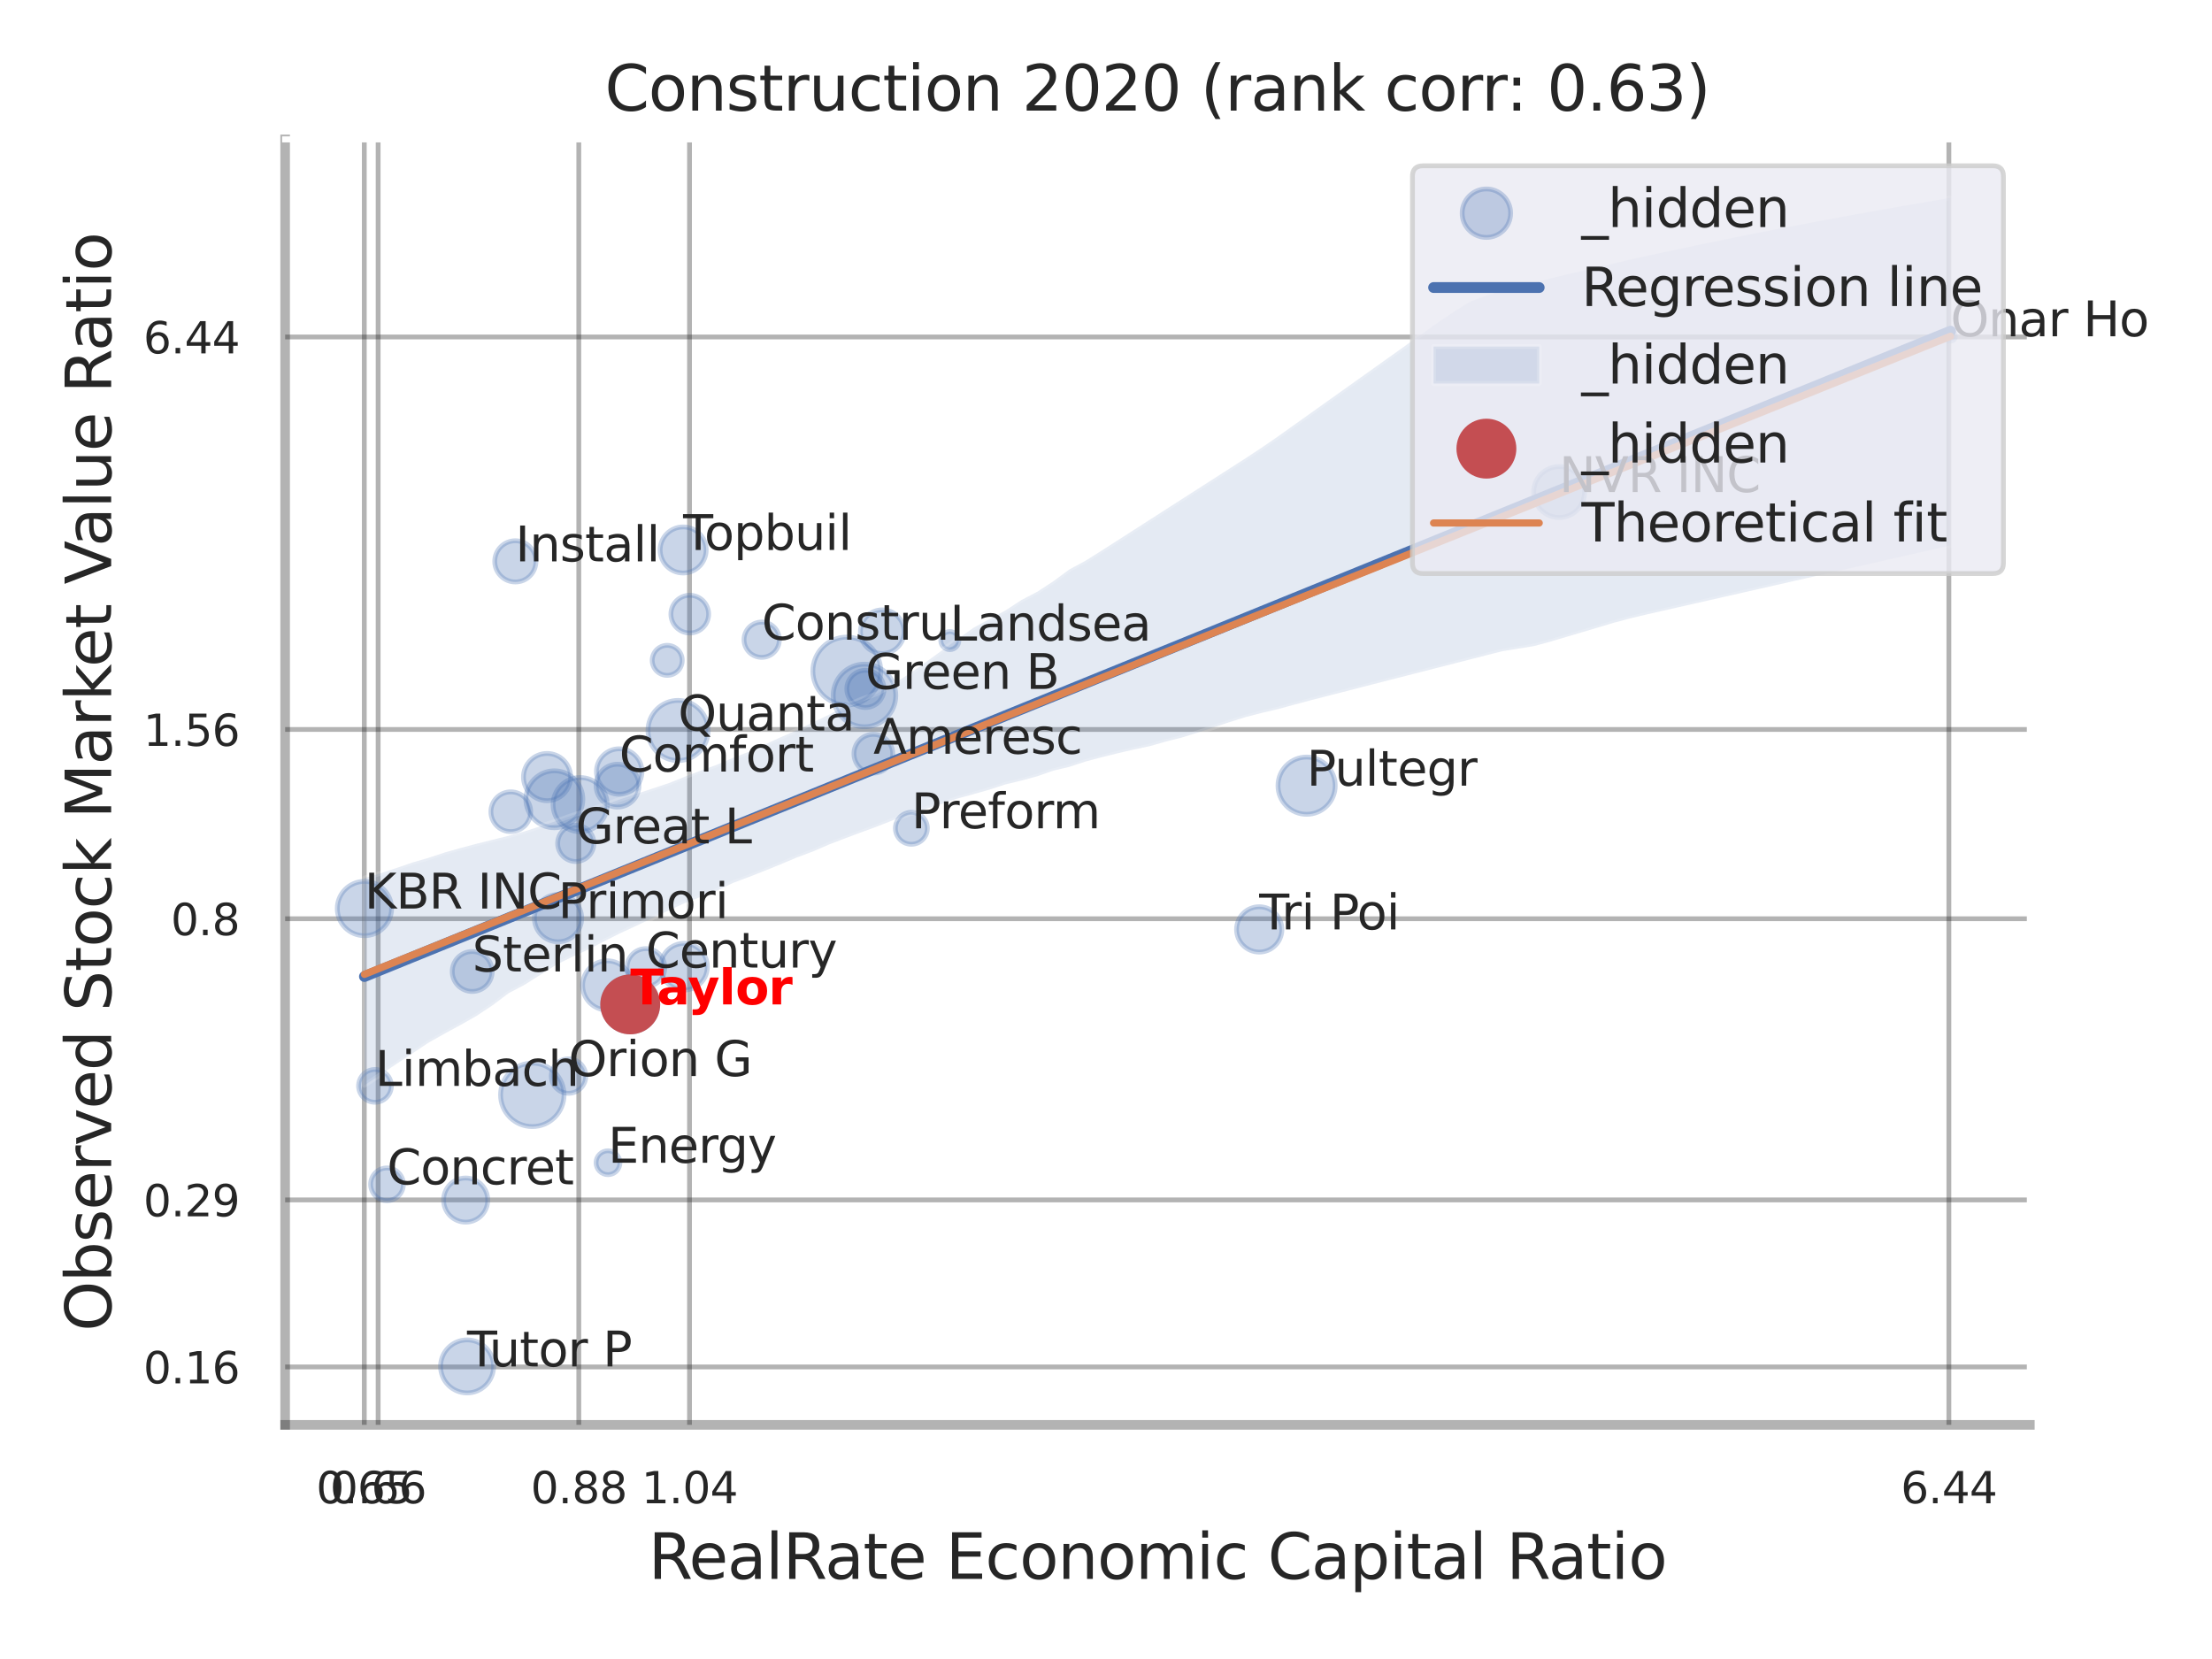 <?xml version="1.0" encoding="utf-8" standalone="no"?>
<!DOCTYPE svg PUBLIC "-//W3C//DTD SVG 1.1//EN"
  "http://www.w3.org/Graphics/SVG/1.1/DTD/svg11.dtd">
<svg xmlns:xlink="http://www.w3.org/1999/xlink" width="460.8pt" height="345.6pt" viewBox="0 0 460.8 345.6" xmlns="http://www.w3.org/2000/svg" version="1.1">
 <defs>
  <style type="text/css">*{stroke-linejoin: round; stroke-linecap: butt}</style>
 </defs>
 <g id="figure_1">
  <g id="patch_1">
   <path d="M 0 345.6 
L 460.8 345.6 
L 460.8 0 
L 0 0 
z
" style="fill: #ffffff"/>
  </g>
  <g id="axes_1">
   <g id="patch_2">
    <path d="M 59.4 296.82 
L 422.853 296.82 
L 422.853 29.04 
L 59.4 29.04 
z
" style="fill: #ffffff"/>
   </g>
   <g id="matplotlib.axis_1">
    <g id="xtick_1">
     <g id="line2d_1">
      <path d="M 75.889 296.82 
L 75.889 29.04 
" clip-path="url(#pcc4d171b70)" style="fill: none; stroke: #000000; stroke-opacity: 0.3; stroke-linecap: round"/>
     </g>
     <g id="text_1">
      <!-- 0.65 -->
      <g style="fill: #262626" transform="translate(65.869 313.159) scale(0.09 -0.09)">
       <defs>
        <path id="DejaVuSans-30" d="M 2034 4250 
Q 1547 4250 1301 3770 
Q 1056 3291 1056 2328 
Q 1056 1369 1301 889 
Q 1547 409 2034 409 
Q 2525 409 2770 889 
Q 3016 1369 3016 2328 
Q 3016 3291 2770 3770 
Q 2525 4250 2034 4250 
z
M 2034 4750 
Q 2819 4750 3233 4129 
Q 3647 3509 3647 2328 
Q 3647 1150 3233 529 
Q 2819 -91 2034 -91 
Q 1250 -91 836 529 
Q 422 1150 422 2328 
Q 422 3509 836 4129 
Q 1250 4750 2034 4750 
z
" transform="scale(0.016)"/>
        <path id="DejaVuSans-2e" d="M 684 794 
L 1344 794 
L 1344 0 
L 684 0 
L 684 794 
z
" transform="scale(0.016)"/>
        <path id="DejaVuSans-36" d="M 2113 2584 
Q 1688 2584 1439 2293 
Q 1191 2003 1191 1497 
Q 1191 994 1439 701 
Q 1688 409 2113 409 
Q 2538 409 2786 701 
Q 3034 994 3034 1497 
Q 3034 2003 2786 2293 
Q 2538 2584 2113 2584 
z
M 3366 4563 
L 3366 3988 
Q 3128 4100 2886 4159 
Q 2644 4219 2406 4219 
Q 1781 4219 1451 3797 
Q 1122 3375 1075 2522 
Q 1259 2794 1537 2939 
Q 1816 3084 2150 3084 
Q 2853 3084 3261 2657 
Q 3669 2231 3669 1497 
Q 3669 778 3244 343 
Q 2819 -91 2113 -91 
Q 1303 -91 875 529 
Q 447 1150 447 2328 
Q 447 3434 972 4092 
Q 1497 4750 2381 4750 
Q 2619 4750 2861 4703 
Q 3103 4656 3366 4563 
z
" transform="scale(0.016)"/>
        <path id="DejaVuSans-35" d="M 691 4666 
L 3169 4666 
L 3169 4134 
L 1269 4134 
L 1269 2991 
Q 1406 3038 1543 3061 
Q 1681 3084 1819 3084 
Q 2600 3084 3056 2656 
Q 3513 2228 3513 1497 
Q 3513 744 3044 326 
Q 2575 -91 1722 -91 
Q 1428 -91 1123 -41 
Q 819 9 494 109 
L 494 744 
Q 775 591 1075 516 
Q 1375 441 1709 441 
Q 2250 441 2565 725 
Q 2881 1009 2881 1497 
Q 2881 1984 2565 2268 
Q 2250 2553 1709 2553 
Q 1456 2553 1204 2497 
Q 953 2441 691 2322 
L 691 4666 
z
" transform="scale(0.016)"/>
       </defs>
       <use xlink:href="#DejaVuSans-30"/>
       <use xlink:href="#DejaVuSans-2e" transform="translate(63.623 0)"/>
       <use xlink:href="#DejaVuSans-36" transform="translate(95.41 0)"/>
       <use xlink:href="#DejaVuSans-35" transform="translate(159.033 0)"/>
      </g>
     </g>
    </g>
    <g id="xtick_2">
     <g id="line2d_2">
      <path d="M 78.772 296.82 
L 78.772 29.04 
" clip-path="url(#pcc4d171b70)" style="fill: none; stroke: #000000; stroke-opacity: 0.3; stroke-linecap: round"/>
     </g>
     <g id="text_2">
      <!-- 0.66 -->
      <g style="fill: #262626" transform="translate(68.752 313.159) scale(0.09 -0.09)">
       <use xlink:href="#DejaVuSans-30"/>
       <use xlink:href="#DejaVuSans-2e" transform="translate(63.623 0)"/>
       <use xlink:href="#DejaVuSans-36" transform="translate(95.41 0)"/>
       <use xlink:href="#DejaVuSans-36" transform="translate(159.033 0)"/>
      </g>
     </g>
    </g>
    <g id="xtick_3">
     <g id="line2d_3">
      <path d="M 120.575 296.82 
L 120.575 29.04 
" clip-path="url(#pcc4d171b70)" style="fill: none; stroke: #000000; stroke-opacity: 0.3; stroke-linecap: round"/>
     </g>
     <g id="text_3">
      <!-- 0.88 -->
      <g style="fill: #262626" transform="translate(110.555 313.159) scale(0.09 -0.09)">
       <defs>
        <path id="DejaVuSans-38" d="M 2034 2216 
Q 1584 2216 1326 1975 
Q 1069 1734 1069 1313 
Q 1069 891 1326 650 
Q 1584 409 2034 409 
Q 2484 409 2743 651 
Q 3003 894 3003 1313 
Q 3003 1734 2745 1975 
Q 2488 2216 2034 2216 
z
M 1403 2484 
Q 997 2584 770 2862 
Q 544 3141 544 3541 
Q 544 4100 942 4425 
Q 1341 4750 2034 4750 
Q 2731 4750 3128 4425 
Q 3525 4100 3525 3541 
Q 3525 3141 3298 2862 
Q 3072 2584 2669 2484 
Q 3125 2378 3379 2068 
Q 3634 1759 3634 1313 
Q 3634 634 3220 271 
Q 2806 -91 2034 -91 
Q 1263 -91 848 271 
Q 434 634 434 1313 
Q 434 1759 690 2068 
Q 947 2378 1403 2484 
z
M 1172 3481 
Q 1172 3119 1398 2916 
Q 1625 2713 2034 2713 
Q 2441 2713 2670 2916 
Q 2900 3119 2900 3481 
Q 2900 3844 2670 4047 
Q 2441 4250 2034 4250 
Q 1625 4250 1398 4047 
Q 1172 3844 1172 3481 
z
" transform="scale(0.016)"/>
       </defs>
       <use xlink:href="#DejaVuSans-30"/>
       <use xlink:href="#DejaVuSans-2e" transform="translate(63.623 0)"/>
       <use xlink:href="#DejaVuSans-38" transform="translate(95.41 0)"/>
       <use xlink:href="#DejaVuSans-38" transform="translate(159.033 0)"/>
      </g>
     </g>
    </g>
    <g id="xtick_4">
     <g id="line2d_4">
      <path d="M 143.638 296.82 
L 143.638 29.04 
" clip-path="url(#pcc4d171b70)" style="fill: none; stroke: #000000; stroke-opacity: 0.3; stroke-linecap: round"/>
     </g>
     <g id="text_4">
      <!-- 1.04 -->
      <g style="fill: #262626" transform="translate(133.619 313.159) scale(0.09 -0.09)">
       <defs>
        <path id="DejaVuSans-31" d="M 794 531 
L 1825 531 
L 1825 4091 
L 703 3866 
L 703 4441 
L 1819 4666 
L 2450 4666 
L 2450 531 
L 3481 531 
L 3481 0 
L 794 0 
L 794 531 
z
" transform="scale(0.016)"/>
        <path id="DejaVuSans-34" d="M 2419 4116 
L 825 1625 
L 2419 1625 
L 2419 4116 
z
M 2253 4666 
L 3047 4666 
L 3047 1625 
L 3713 1625 
L 3713 1100 
L 3047 1100 
L 3047 0 
L 2419 0 
L 2419 1100 
L 313 1100 
L 313 1709 
L 2253 4666 
z
" transform="scale(0.016)"/>
       </defs>
       <use xlink:href="#DejaVuSans-31"/>
       <use xlink:href="#DejaVuSans-2e" transform="translate(63.623 0)"/>
       <use xlink:href="#DejaVuSans-30" transform="translate(95.41 0)"/>
       <use xlink:href="#DejaVuSans-34" transform="translate(159.033 0)"/>
      </g>
     </g>
    </g>
    <g id="xtick_5">
     <g id="line2d_5">
      <path d="M 405.986 296.82 
L 405.986 29.04 
" clip-path="url(#pcc4d171b70)" style="fill: none; stroke: #000000; stroke-opacity: 0.3; stroke-linecap: round"/>
     </g>
     <g id="text_5">
      <!-- 6.44 -->
      <g style="fill: #262626" transform="translate(395.967 313.159) scale(0.09 -0.09)">
       <use xlink:href="#DejaVuSans-36"/>
       <use xlink:href="#DejaVuSans-2e" transform="translate(63.623 0)"/>
       <use xlink:href="#DejaVuSans-34" transform="translate(95.41 0)"/>
       <use xlink:href="#DejaVuSans-34" transform="translate(159.033 0)"/>
      </g>
     </g>
    </g>
    <g id="xtick_6"/>
    <g id="xtick_7"/>
    <g id="xtick_8"/>
    <g id="text_6">
     <!-- RealRate Economic Capital Ratio -->
     <g style="fill: #262626" transform="translate(135.073 328.908) scale(0.13 -0.13)">
      <defs>
       <path id="DejaVuSans-52" d="M 2841 2188 
Q 3044 2119 3236 1894 
Q 3428 1669 3622 1275 
L 4263 0 
L 3584 0 
L 2988 1197 
Q 2756 1666 2539 1819 
Q 2322 1972 1947 1972 
L 1259 1972 
L 1259 0 
L 628 0 
L 628 4666 
L 2053 4666 
Q 2853 4666 3247 4331 
Q 3641 3997 3641 3322 
Q 3641 2881 3436 2590 
Q 3231 2300 2841 2188 
z
M 1259 4147 
L 1259 2491 
L 2053 2491 
Q 2509 2491 2742 2702 
Q 2975 2913 2975 3322 
Q 2975 3731 2742 3939 
Q 2509 4147 2053 4147 
L 1259 4147 
z
" transform="scale(0.016)"/>
       <path id="DejaVuSans-65" d="M 3597 1894 
L 3597 1613 
L 953 1613 
Q 991 1019 1311 708 
Q 1631 397 2203 397 
Q 2534 397 2845 478 
Q 3156 559 3463 722 
L 3463 178 
Q 3153 47 2828 -22 
Q 2503 -91 2169 -91 
Q 1331 -91 842 396 
Q 353 884 353 1716 
Q 353 2575 817 3079 
Q 1281 3584 2069 3584 
Q 2775 3584 3186 3129 
Q 3597 2675 3597 1894 
z
M 3022 2063 
Q 3016 2534 2758 2815 
Q 2500 3097 2075 3097 
Q 1594 3097 1305 2825 
Q 1016 2553 972 2059 
L 3022 2063 
z
" transform="scale(0.016)"/>
       <path id="DejaVuSans-61" d="M 2194 1759 
Q 1497 1759 1228 1600 
Q 959 1441 959 1056 
Q 959 750 1161 570 
Q 1363 391 1709 391 
Q 2188 391 2477 730 
Q 2766 1069 2766 1631 
L 2766 1759 
L 2194 1759 
z
M 3341 1997 
L 3341 0 
L 2766 0 
L 2766 531 
Q 2569 213 2275 61 
Q 1981 -91 1556 -91 
Q 1019 -91 701 211 
Q 384 513 384 1019 
Q 384 1609 779 1909 
Q 1175 2209 1959 2209 
L 2766 2209 
L 2766 2266 
Q 2766 2663 2505 2880 
Q 2244 3097 1772 3097 
Q 1472 3097 1187 3025 
Q 903 2953 641 2809 
L 641 3341 
Q 956 3463 1253 3523 
Q 1550 3584 1831 3584 
Q 2591 3584 2966 3190 
Q 3341 2797 3341 1997 
z
" transform="scale(0.016)"/>
       <path id="DejaVuSans-6c" d="M 603 4863 
L 1178 4863 
L 1178 0 
L 603 0 
L 603 4863 
z
" transform="scale(0.016)"/>
       <path id="DejaVuSans-74" d="M 1172 4494 
L 1172 3500 
L 2356 3500 
L 2356 3053 
L 1172 3053 
L 1172 1153 
Q 1172 725 1289 603 
Q 1406 481 1766 481 
L 2356 481 
L 2356 0 
L 1766 0 
Q 1100 0 847 248 
Q 594 497 594 1153 
L 594 3053 
L 172 3053 
L 172 3500 
L 594 3500 
L 594 4494 
L 1172 4494 
z
" transform="scale(0.016)"/>
       <path id="DejaVuSans-20" transform="scale(0.016)"/>
       <path id="DejaVuSans-45" d="M 628 4666 
L 3578 4666 
L 3578 4134 
L 1259 4134 
L 1259 2753 
L 3481 2753 
L 3481 2222 
L 1259 2222 
L 1259 531 
L 3634 531 
L 3634 0 
L 628 0 
L 628 4666 
z
" transform="scale(0.016)"/>
       <path id="DejaVuSans-63" d="M 3122 3366 
L 3122 2828 
Q 2878 2963 2633 3030 
Q 2388 3097 2138 3097 
Q 1578 3097 1268 2742 
Q 959 2388 959 1747 
Q 959 1106 1268 751 
Q 1578 397 2138 397 
Q 2388 397 2633 464 
Q 2878 531 3122 666 
L 3122 134 
Q 2881 22 2623 -34 
Q 2366 -91 2075 -91 
Q 1284 -91 818 406 
Q 353 903 353 1747 
Q 353 2603 823 3093 
Q 1294 3584 2113 3584 
Q 2378 3584 2631 3529 
Q 2884 3475 3122 3366 
z
" transform="scale(0.016)"/>
       <path id="DejaVuSans-6f" d="M 1959 3097 
Q 1497 3097 1228 2736 
Q 959 2375 959 1747 
Q 959 1119 1226 758 
Q 1494 397 1959 397 
Q 2419 397 2687 759 
Q 2956 1122 2956 1747 
Q 2956 2369 2687 2733 
Q 2419 3097 1959 3097 
z
M 1959 3584 
Q 2709 3584 3137 3096 
Q 3566 2609 3566 1747 
Q 3566 888 3137 398 
Q 2709 -91 1959 -91 
Q 1206 -91 779 398 
Q 353 888 353 1747 
Q 353 2609 779 3096 
Q 1206 3584 1959 3584 
z
" transform="scale(0.016)"/>
       <path id="DejaVuSans-6e" d="M 3513 2113 
L 3513 0 
L 2938 0 
L 2938 2094 
Q 2938 2591 2744 2837 
Q 2550 3084 2163 3084 
Q 1697 3084 1428 2787 
Q 1159 2491 1159 1978 
L 1159 0 
L 581 0 
L 581 3500 
L 1159 3500 
L 1159 2956 
Q 1366 3272 1645 3428 
Q 1925 3584 2291 3584 
Q 2894 3584 3203 3211 
Q 3513 2838 3513 2113 
z
" transform="scale(0.016)"/>
       <path id="DejaVuSans-6d" d="M 3328 2828 
Q 3544 3216 3844 3400 
Q 4144 3584 4550 3584 
Q 5097 3584 5394 3201 
Q 5691 2819 5691 2113 
L 5691 0 
L 5113 0 
L 5113 2094 
Q 5113 2597 4934 2840 
Q 4756 3084 4391 3084 
Q 3944 3084 3684 2787 
Q 3425 2491 3425 1978 
L 3425 0 
L 2847 0 
L 2847 2094 
Q 2847 2600 2669 2842 
Q 2491 3084 2119 3084 
Q 1678 3084 1418 2786 
Q 1159 2488 1159 1978 
L 1159 0 
L 581 0 
L 581 3500 
L 1159 3500 
L 1159 2956 
Q 1356 3278 1631 3431 
Q 1906 3584 2284 3584 
Q 2666 3584 2933 3390 
Q 3200 3197 3328 2828 
z
" transform="scale(0.016)"/>
       <path id="DejaVuSans-69" d="M 603 3500 
L 1178 3500 
L 1178 0 
L 603 0 
L 603 3500 
z
M 603 4863 
L 1178 4863 
L 1178 4134 
L 603 4134 
L 603 4863 
z
" transform="scale(0.016)"/>
       <path id="DejaVuSans-43" d="M 4122 4306 
L 4122 3641 
Q 3803 3938 3442 4084 
Q 3081 4231 2675 4231 
Q 1875 4231 1450 3742 
Q 1025 3253 1025 2328 
Q 1025 1406 1450 917 
Q 1875 428 2675 428 
Q 3081 428 3442 575 
Q 3803 722 4122 1019 
L 4122 359 
Q 3791 134 3420 21 
Q 3050 -91 2638 -91 
Q 1578 -91 968 557 
Q 359 1206 359 2328 
Q 359 3453 968 4101 
Q 1578 4750 2638 4750 
Q 3056 4750 3426 4639 
Q 3797 4528 4122 4306 
z
" transform="scale(0.016)"/>
       <path id="DejaVuSans-70" d="M 1159 525 
L 1159 -1331 
L 581 -1331 
L 581 3500 
L 1159 3500 
L 1159 2969 
Q 1341 3281 1617 3432 
Q 1894 3584 2278 3584 
Q 2916 3584 3314 3078 
Q 3713 2572 3713 1747 
Q 3713 922 3314 415 
Q 2916 -91 2278 -91 
Q 1894 -91 1617 61 
Q 1341 213 1159 525 
z
M 3116 1747 
Q 3116 2381 2855 2742 
Q 2594 3103 2138 3103 
Q 1681 3103 1420 2742 
Q 1159 2381 1159 1747 
Q 1159 1113 1420 752 
Q 1681 391 2138 391 
Q 2594 391 2855 752 
Q 3116 1113 3116 1747 
z
" transform="scale(0.016)"/>
      </defs>
      <use xlink:href="#DejaVuSans-52"/>
      <use xlink:href="#DejaVuSans-65" transform="translate(64.982 0)"/>
      <use xlink:href="#DejaVuSans-61" transform="translate(126.506 0)"/>
      <use xlink:href="#DejaVuSans-6c" transform="translate(187.785 0)"/>
      <use xlink:href="#DejaVuSans-52" transform="translate(215.568 0)"/>
      <use xlink:href="#DejaVuSans-61" transform="translate(282.801 0)"/>
      <use xlink:href="#DejaVuSans-74" transform="translate(344.08 0)"/>
      <use xlink:href="#DejaVuSans-65" transform="translate(383.289 0)"/>
      <use xlink:href="#DejaVuSans-20" transform="translate(444.812 0)"/>
      <use xlink:href="#DejaVuSans-45" transform="translate(476.6 0)"/>
      <use xlink:href="#DejaVuSans-63" transform="translate(539.783 0)"/>
      <use xlink:href="#DejaVuSans-6f" transform="translate(594.764 0)"/>
      <use xlink:href="#DejaVuSans-6e" transform="translate(655.945 0)"/>
      <use xlink:href="#DejaVuSans-6f" transform="translate(719.324 0)"/>
      <use xlink:href="#DejaVuSans-6d" transform="translate(780.506 0)"/>
      <use xlink:href="#DejaVuSans-69" transform="translate(877.918 0)"/>
      <use xlink:href="#DejaVuSans-63" transform="translate(905.701 0)"/>
      <use xlink:href="#DejaVuSans-20" transform="translate(960.682 0)"/>
      <use xlink:href="#DejaVuSans-43" transform="translate(992.469 0)"/>
      <use xlink:href="#DejaVuSans-61" transform="translate(1062.293 0)"/>
      <use xlink:href="#DejaVuSans-70" transform="translate(1123.572 0)"/>
      <use xlink:href="#DejaVuSans-69" transform="translate(1187.049 0)"/>
      <use xlink:href="#DejaVuSans-74" transform="translate(1214.832 0)"/>
      <use xlink:href="#DejaVuSans-61" transform="translate(1254.041 0)"/>
      <use xlink:href="#DejaVuSans-6c" transform="translate(1315.32 0)"/>
      <use xlink:href="#DejaVuSans-20" transform="translate(1343.104 0)"/>
      <use xlink:href="#DejaVuSans-52" transform="translate(1374.891 0)"/>
      <use xlink:href="#DejaVuSans-61" transform="translate(1442.123 0)"/>
      <use xlink:href="#DejaVuSans-74" transform="translate(1503.402 0)"/>
      <use xlink:href="#DejaVuSans-69" transform="translate(1542.611 0)"/>
      <use xlink:href="#DejaVuSans-6f" transform="translate(1570.395 0)"/>
     </g>
    </g>
   </g>
   <g id="matplotlib.axis_2">
    <g id="ytick_1">
     <g id="line2d_6">
      <path d="M 59.4 284.755 
L 422.853 284.755 
" clip-path="url(#pcc4d171b70)" style="fill: none; stroke: #000000; stroke-opacity: 0.3; stroke-linecap: round"/>
     </g>
     <g id="text_7">
      <!-- 0.16 -->
      <g style="fill: #262626" transform="translate(29.861 288.175) scale(0.09 -0.09)">
       <use xlink:href="#DejaVuSans-30"/>
       <use xlink:href="#DejaVuSans-2e" transform="translate(63.623 0)"/>
       <use xlink:href="#DejaVuSans-31" transform="translate(95.41 0)"/>
       <use xlink:href="#DejaVuSans-36" transform="translate(159.033 0)"/>
      </g>
     </g>
    </g>
    <g id="ytick_2">
     <g id="line2d_7">
      <path d="M 59.4 249.962 
L 422.853 249.962 
" clip-path="url(#pcc4d171b70)" style="fill: none; stroke: #000000; stroke-opacity: 0.3; stroke-linecap: round"/>
     </g>
     <g id="text_8">
      <!-- 0.29 -->
      <g style="fill: #262626" transform="translate(29.861 253.381) scale(0.09 -0.09)">
       <defs>
        <path id="DejaVuSans-32" d="M 1228 531 
L 3431 531 
L 3431 0 
L 469 0 
L 469 531 
Q 828 903 1448 1529 
Q 2069 2156 2228 2338 
Q 2531 2678 2651 2914 
Q 2772 3150 2772 3378 
Q 2772 3750 2511 3984 
Q 2250 4219 1831 4219 
Q 1534 4219 1204 4116 
Q 875 4013 500 3803 
L 500 4441 
Q 881 4594 1212 4672 
Q 1544 4750 1819 4750 
Q 2544 4750 2975 4387 
Q 3406 4025 3406 3419 
Q 3406 3131 3298 2873 
Q 3191 2616 2906 2266 
Q 2828 2175 2409 1742 
Q 1991 1309 1228 531 
z
" transform="scale(0.016)"/>
        <path id="DejaVuSans-39" d="M 703 97 
L 703 672 
Q 941 559 1184 500 
Q 1428 441 1663 441 
Q 2288 441 2617 861 
Q 2947 1281 2994 2138 
Q 2813 1869 2534 1725 
Q 2256 1581 1919 1581 
Q 1219 1581 811 2004 
Q 403 2428 403 3163 
Q 403 3881 828 4315 
Q 1253 4750 1959 4750 
Q 2769 4750 3195 4129 
Q 3622 3509 3622 2328 
Q 3622 1225 3098 567 
Q 2575 -91 1691 -91 
Q 1453 -91 1209 -44 
Q 966 3 703 97 
z
M 1959 2075 
Q 2384 2075 2632 2365 
Q 2881 2656 2881 3163 
Q 2881 3666 2632 3958 
Q 2384 4250 1959 4250 
Q 1534 4250 1286 3958 
Q 1038 3666 1038 3163 
Q 1038 2656 1286 2365 
Q 1534 2075 1959 2075 
z
" transform="scale(0.016)"/>
       </defs>
       <use xlink:href="#DejaVuSans-30"/>
       <use xlink:href="#DejaVuSans-2e" transform="translate(63.623 0)"/>
       <use xlink:href="#DejaVuSans-32" transform="translate(95.41 0)"/>
       <use xlink:href="#DejaVuSans-39" transform="translate(159.033 0)"/>
      </g>
     </g>
    </g>
    <g id="ytick_3">
     <g id="line2d_8">
      <path d="M 59.4 191.393 
L 422.853 191.393 
" clip-path="url(#pcc4d171b70)" style="fill: none; stroke: #000000; stroke-opacity: 0.3; stroke-linecap: round"/>
     </g>
     <g id="text_9">
      <!-- 0.8 -->
      <g style="fill: #262626" transform="translate(35.587 194.812) scale(0.09 -0.09)">
       <use xlink:href="#DejaVuSans-30"/>
       <use xlink:href="#DejaVuSans-2e" transform="translate(63.623 0)"/>
       <use xlink:href="#DejaVuSans-38" transform="translate(95.41 0)"/>
      </g>
     </g>
    </g>
    <g id="ytick_4">
     <g id="line2d_9">
      <path d="M 59.4 151.96 
L 422.853 151.96 
" clip-path="url(#pcc4d171b70)" style="fill: none; stroke: #000000; stroke-opacity: 0.3; stroke-linecap: round"/>
     </g>
     <g id="text_10">
      <!-- 1.56 -->
      <g style="fill: #262626" transform="translate(29.861 155.38) scale(0.09 -0.09)">
       <use xlink:href="#DejaVuSans-31"/>
       <use xlink:href="#DejaVuSans-2e" transform="translate(63.623 0)"/>
       <use xlink:href="#DejaVuSans-35" transform="translate(95.41 0)"/>
       <use xlink:href="#DejaVuSans-36" transform="translate(159.033 0)"/>
      </g>
     </g>
    </g>
    <g id="ytick_5">
     <g id="line2d_10">
      <path d="M 59.4 70.196 
L 422.853 70.196 
" clip-path="url(#pcc4d171b70)" style="fill: none; stroke: #000000; stroke-opacity: 0.3; stroke-linecap: round"/>
     </g>
     <g id="text_11">
      <!-- 6.44 -->
      <g style="fill: #262626" transform="translate(29.861 73.615) scale(0.09 -0.09)">
       <use xlink:href="#DejaVuSans-36"/>
       <use xlink:href="#DejaVuSans-2e" transform="translate(63.623 0)"/>
       <use xlink:href="#DejaVuSans-34" transform="translate(95.41 0)"/>
       <use xlink:href="#DejaVuSans-34" transform="translate(159.033 0)"/>
      </g>
     </g>
    </g>
    <g id="ytick_6"/>
    <g id="ytick_7"/>
    <g id="ytick_8"/>
    <g id="text_12">
     <!-- Observed Stock Market Value Ratio -->
     <g style="fill: #262626" transform="translate(23.157 277.332) rotate(-90) scale(0.13 -0.13)">
      <defs>
       <path id="DejaVuSans-4f" d="M 2522 4238 
Q 1834 4238 1429 3725 
Q 1025 3213 1025 2328 
Q 1025 1447 1429 934 
Q 1834 422 2522 422 
Q 3209 422 3611 934 
Q 4013 1447 4013 2328 
Q 4013 3213 3611 3725 
Q 3209 4238 2522 4238 
z
M 2522 4750 
Q 3503 4750 4090 4092 
Q 4678 3434 4678 2328 
Q 4678 1225 4090 567 
Q 3503 -91 2522 -91 
Q 1538 -91 948 565 
Q 359 1222 359 2328 
Q 359 3434 948 4092 
Q 1538 4750 2522 4750 
z
" transform="scale(0.016)"/>
       <path id="DejaVuSans-62" d="M 3116 1747 
Q 3116 2381 2855 2742 
Q 2594 3103 2138 3103 
Q 1681 3103 1420 2742 
Q 1159 2381 1159 1747 
Q 1159 1113 1420 752 
Q 1681 391 2138 391 
Q 2594 391 2855 752 
Q 3116 1113 3116 1747 
z
M 1159 2969 
Q 1341 3281 1617 3432 
Q 1894 3584 2278 3584 
Q 2916 3584 3314 3078 
Q 3713 2572 3713 1747 
Q 3713 922 3314 415 
Q 2916 -91 2278 -91 
Q 1894 -91 1617 61 
Q 1341 213 1159 525 
L 1159 0 
L 581 0 
L 581 4863 
L 1159 4863 
L 1159 2969 
z
" transform="scale(0.016)"/>
       <path id="DejaVuSans-73" d="M 2834 3397 
L 2834 2853 
Q 2591 2978 2328 3040 
Q 2066 3103 1784 3103 
Q 1356 3103 1142 2972 
Q 928 2841 928 2578 
Q 928 2378 1081 2264 
Q 1234 2150 1697 2047 
L 1894 2003 
Q 2506 1872 2764 1633 
Q 3022 1394 3022 966 
Q 3022 478 2636 193 
Q 2250 -91 1575 -91 
Q 1294 -91 989 -36 
Q 684 19 347 128 
L 347 722 
Q 666 556 975 473 
Q 1284 391 1588 391 
Q 1994 391 2212 530 
Q 2431 669 2431 922 
Q 2431 1156 2273 1281 
Q 2116 1406 1581 1522 
L 1381 1569 
Q 847 1681 609 1914 
Q 372 2147 372 2553 
Q 372 3047 722 3315 
Q 1072 3584 1716 3584 
Q 2034 3584 2315 3537 
Q 2597 3491 2834 3397 
z
" transform="scale(0.016)"/>
       <path id="DejaVuSans-72" d="M 2631 2963 
Q 2534 3019 2420 3045 
Q 2306 3072 2169 3072 
Q 1681 3072 1420 2755 
Q 1159 2438 1159 1844 
L 1159 0 
L 581 0 
L 581 3500 
L 1159 3500 
L 1159 2956 
Q 1341 3275 1631 3429 
Q 1922 3584 2338 3584 
Q 2397 3584 2469 3576 
Q 2541 3569 2628 3553 
L 2631 2963 
z
" transform="scale(0.016)"/>
       <path id="DejaVuSans-76" d="M 191 3500 
L 800 3500 
L 1894 563 
L 2988 3500 
L 3597 3500 
L 2284 0 
L 1503 0 
L 191 3500 
z
" transform="scale(0.016)"/>
       <path id="DejaVuSans-64" d="M 2906 2969 
L 2906 4863 
L 3481 4863 
L 3481 0 
L 2906 0 
L 2906 525 
Q 2725 213 2448 61 
Q 2172 -91 1784 -91 
Q 1150 -91 751 415 
Q 353 922 353 1747 
Q 353 2572 751 3078 
Q 1150 3584 1784 3584 
Q 2172 3584 2448 3432 
Q 2725 3281 2906 2969 
z
M 947 1747 
Q 947 1113 1208 752 
Q 1469 391 1925 391 
Q 2381 391 2643 752 
Q 2906 1113 2906 1747 
Q 2906 2381 2643 2742 
Q 2381 3103 1925 3103 
Q 1469 3103 1208 2742 
Q 947 2381 947 1747 
z
" transform="scale(0.016)"/>
       <path id="DejaVuSans-53" d="M 3425 4513 
L 3425 3897 
Q 3066 4069 2747 4153 
Q 2428 4238 2131 4238 
Q 1616 4238 1336 4038 
Q 1056 3838 1056 3469 
Q 1056 3159 1242 3001 
Q 1428 2844 1947 2747 
L 2328 2669 
Q 3034 2534 3370 2195 
Q 3706 1856 3706 1288 
Q 3706 609 3251 259 
Q 2797 -91 1919 -91 
Q 1588 -91 1214 -16 
Q 841 59 441 206 
L 441 856 
Q 825 641 1194 531 
Q 1563 422 1919 422 
Q 2459 422 2753 634 
Q 3047 847 3047 1241 
Q 3047 1584 2836 1778 
Q 2625 1972 2144 2069 
L 1759 2144 
Q 1053 2284 737 2584 
Q 422 2884 422 3419 
Q 422 4038 858 4394 
Q 1294 4750 2059 4750 
Q 2388 4750 2728 4690 
Q 3069 4631 3425 4513 
z
" transform="scale(0.016)"/>
       <path id="DejaVuSans-6b" d="M 581 4863 
L 1159 4863 
L 1159 1991 
L 2875 3500 
L 3609 3500 
L 1753 1863 
L 3688 0 
L 2938 0 
L 1159 1709 
L 1159 0 
L 581 0 
L 581 4863 
z
" transform="scale(0.016)"/>
       <path id="DejaVuSans-4d" d="M 628 4666 
L 1569 4666 
L 2759 1491 
L 3956 4666 
L 4897 4666 
L 4897 0 
L 4281 0 
L 4281 4097 
L 3078 897 
L 2444 897 
L 1241 4097 
L 1241 0 
L 628 0 
L 628 4666 
z
" transform="scale(0.016)"/>
       <path id="DejaVuSans-56" d="M 1831 0 
L 50 4666 
L 709 4666 
L 2188 738 
L 3669 4666 
L 4325 4666 
L 2547 0 
L 1831 0 
z
" transform="scale(0.016)"/>
       <path id="DejaVuSans-75" d="M 544 1381 
L 544 3500 
L 1119 3500 
L 1119 1403 
Q 1119 906 1312 657 
Q 1506 409 1894 409 
Q 2359 409 2629 706 
Q 2900 1003 2900 1516 
L 2900 3500 
L 3475 3500 
L 3475 0 
L 2900 0 
L 2900 538 
Q 2691 219 2414 64 
Q 2138 -91 1772 -91 
Q 1169 -91 856 284 
Q 544 659 544 1381 
z
M 1991 3584 
L 1991 3584 
z
" transform="scale(0.016)"/>
      </defs>
      <use xlink:href="#DejaVuSans-4f"/>
      <use xlink:href="#DejaVuSans-62" transform="translate(78.711 0)"/>
      <use xlink:href="#DejaVuSans-73" transform="translate(142.188 0)"/>
      <use xlink:href="#DejaVuSans-65" transform="translate(194.287 0)"/>
      <use xlink:href="#DejaVuSans-72" transform="translate(255.811 0)"/>
      <use xlink:href="#DejaVuSans-76" transform="translate(296.924 0)"/>
      <use xlink:href="#DejaVuSans-65" transform="translate(356.104 0)"/>
      <use xlink:href="#DejaVuSans-64" transform="translate(417.627 0)"/>
      <use xlink:href="#DejaVuSans-20" transform="translate(481.104 0)"/>
      <use xlink:href="#DejaVuSans-53" transform="translate(512.891 0)"/>
      <use xlink:href="#DejaVuSans-74" transform="translate(576.367 0)"/>
      <use xlink:href="#DejaVuSans-6f" transform="translate(615.576 0)"/>
      <use xlink:href="#DejaVuSans-63" transform="translate(676.758 0)"/>
      <use xlink:href="#DejaVuSans-6b" transform="translate(731.738 0)"/>
      <use xlink:href="#DejaVuSans-20" transform="translate(789.648 0)"/>
      <use xlink:href="#DejaVuSans-4d" transform="translate(821.436 0)"/>
      <use xlink:href="#DejaVuSans-61" transform="translate(907.715 0)"/>
      <use xlink:href="#DejaVuSans-72" transform="translate(968.994 0)"/>
      <use xlink:href="#DejaVuSans-6b" transform="translate(1010.107 0)"/>
      <use xlink:href="#DejaVuSans-65" transform="translate(1064.393 0)"/>
      <use xlink:href="#DejaVuSans-74" transform="translate(1125.916 0)"/>
      <use xlink:href="#DejaVuSans-20" transform="translate(1165.125 0)"/>
      <use xlink:href="#DejaVuSans-56" transform="translate(1196.912 0)"/>
      <use xlink:href="#DejaVuSans-61" transform="translate(1257.57 0)"/>
      <use xlink:href="#DejaVuSans-6c" transform="translate(1318.85 0)"/>
      <use xlink:href="#DejaVuSans-75" transform="translate(1346.633 0)"/>
      <use xlink:href="#DejaVuSans-65" transform="translate(1410.012 0)"/>
      <use xlink:href="#DejaVuSans-20" transform="translate(1471.535 0)"/>
      <use xlink:href="#DejaVuSans-52" transform="translate(1503.322 0)"/>
      <use xlink:href="#DejaVuSans-61" transform="translate(1570.555 0)"/>
      <use xlink:href="#DejaVuSans-74" transform="translate(1631.834 0)"/>
      <use xlink:href="#DejaVuSans-69" transform="translate(1671.043 0)"/>
      <use xlink:href="#DejaVuSans-6f" transform="translate(1698.826 0)"/>
     </g>
    </g>
   </g>
   <g id="PathCollection_1">
    <path d="M 120.854 173.258 
C 122.35 173.258 123.785 172.664 124.843 171.606 
C 125.901 170.548 126.495 169.113 126.495 167.617 
C 126.495 166.121 125.901 164.686 124.843 163.628 
C 123.785 162.57 122.35 161.976 120.854 161.976 
C 119.358 161.976 117.923 162.57 116.865 163.628 
C 115.807 164.686 115.213 166.121 115.213 167.617 
C 115.213 169.113 115.807 170.548 116.865 171.606 
C 117.923 172.664 119.358 173.258 120.854 173.258 
z
" clip-path="url(#pcc4d171b70)" style="fill: #4c72b0; fill-opacity: 0.3; stroke: #4c72b0; stroke-opacity: 0.3"/>
    <path d="M 180.092 151.399 
C 181.821 151.399 183.481 150.712 184.704 149.489 
C 185.927 148.265 186.614 146.606 186.614 144.876 
C 186.614 143.147 185.927 141.487 184.704 140.264 
C 183.481 139.041 181.821 138.354 180.092 138.354 
C 178.362 138.354 176.702 139.041 175.479 140.264 
C 174.256 141.487 173.569 143.147 173.569 144.876 
C 173.569 146.606 174.256 148.265 175.479 149.489 
C 176.702 150.712 178.362 151.399 180.092 151.399 
z
" clip-path="url(#pcc4d171b70)" style="fill: #4c72b0; fill-opacity: 0.3; stroke: #4c72b0; stroke-opacity: 0.3"/>
    <path d="M 113.967 166.795 
C 115.271 166.795 116.523 166.276 117.445 165.354 
C 118.368 164.431 118.886 163.18 118.886 161.875 
C 118.886 160.571 118.368 159.319 117.445 158.397 
C 116.523 157.474 115.271 156.956 113.967 156.956 
C 112.662 156.956 111.411 157.474 110.488 158.397 
C 109.566 159.319 109.047 160.571 109.047 161.875 
C 109.047 163.18 109.566 164.431 110.488 165.354 
C 111.411 166.276 112.662 166.795 113.967 166.795 
z
" clip-path="url(#pcc4d171b70)" style="fill: #4c72b0; fill-opacity: 0.3; stroke: #4c72b0; stroke-opacity: 0.3"/>
    <path d="M 97.303 290.17 
C 98.768 290.17 100.172 289.588 101.208 288.553 
C 102.243 287.517 102.825 286.113 102.825 284.648 
C 102.825 283.184 102.243 281.779 101.208 280.744 
C 100.172 279.708 98.768 279.126 97.303 279.126 
C 95.839 279.126 94.434 279.708 93.399 280.744 
C 92.363 281.779 91.781 283.184 91.781 284.648 
C 91.781 286.113 92.363 287.517 93.399 288.553 
C 94.434 289.588 95.839 290.17 97.303 290.17 
z
" clip-path="url(#pcc4d171b70)" style="fill: #4c72b0; fill-opacity: 0.3; stroke: #4c72b0; stroke-opacity: 0.3"/>
    <path d="M 189.859 175.875 
C 190.742 175.875 191.589 175.525 192.213 174.9 
C 192.838 174.276 193.188 173.429 193.188 172.546 
C 193.188 171.663 192.838 170.816 192.213 170.192 
C 191.589 169.567 190.742 169.216 189.859 169.216 
C 188.976 169.216 188.129 169.567 187.505 170.192 
C 186.88 170.816 186.529 171.663 186.529 172.546 
C 186.529 173.429 186.88 174.276 187.505 174.9 
C 188.129 175.525 188.976 175.875 189.859 175.875 
z
" clip-path="url(#pcc4d171b70)" style="fill: #4c72b0; fill-opacity: 0.3; stroke: #4c72b0; stroke-opacity: 0.3"/>
    <path d="M 138.995 140.692 
C 139.825 140.692 140.621 140.362 141.208 139.775 
C 141.794 139.189 142.124 138.393 142.124 137.563 
C 142.124 136.733 141.794 135.937 141.208 135.35 
C 140.621 134.763 139.825 134.434 138.995 134.434 
C 138.165 134.434 137.369 134.763 136.783 135.35 
C 136.196 135.937 135.866 136.733 135.866 137.563 
C 135.866 138.393 136.196 139.189 136.783 139.775 
C 137.369 140.362 138.165 140.692 138.995 140.692 
z
" clip-path="url(#pcc4d171b70)" style="fill: #4c72b0; fill-opacity: 0.3; stroke: #4c72b0; stroke-opacity: 0.3"/>
    <path d="M 115.486 172.438 
C 117.059 172.438 118.569 171.813 119.681 170.7 
C 120.794 169.588 121.419 168.078 121.419 166.505 
C 121.419 164.932 120.794 163.423 119.681 162.31 
C 118.569 161.198 117.059 160.573 115.486 160.573 
C 113.913 160.573 112.404 161.198 111.291 162.31 
C 110.179 163.423 109.554 164.932 109.554 166.505 
C 109.554 168.078 110.179 169.588 111.291 170.7 
C 112.404 171.813 113.913 172.438 115.486 172.438 
z
" clip-path="url(#pcc4d171b70)" style="fill: #4c72b0; fill-opacity: 0.3; stroke: #4c72b0; stroke-opacity: 0.3"/>
    <path d="M 128.644 168.127 
C 129.828 168.127 130.963 167.657 131.801 166.82 
C 132.638 165.983 133.108 164.847 133.108 163.663 
C 133.108 162.479 132.638 161.344 131.801 160.506 
C 130.963 159.669 129.828 159.199 128.644 159.199 
C 127.46 159.199 126.324 159.669 125.487 160.506 
C 124.65 161.344 124.18 162.479 124.18 163.663 
C 124.18 164.847 124.65 165.983 125.487 166.82 
C 126.324 167.657 127.46 168.127 128.644 168.127 
z
" clip-path="url(#pcc4d171b70)" style="fill: #4c72b0; fill-opacity: 0.3; stroke: #4c72b0; stroke-opacity: 0.3"/>
    <path d="M 126.496 210.403 
C 127.856 210.403 129.16 209.862 130.121 208.901 
C 131.082 207.94 131.623 206.636 131.623 205.276 
C 131.623 203.917 131.082 202.612 130.121 201.651 
C 129.16 200.69 127.856 200.15 126.496 200.15 
C 125.137 200.15 123.832 200.69 122.871 201.651 
C 121.91 202.612 121.37 203.917 121.37 205.276 
C 121.37 206.636 121.91 207.94 122.871 208.901 
C 123.832 209.862 125.137 210.403 126.496 210.403 
z
" clip-path="url(#pcc4d171b70)" style="fill: #4c72b0; fill-opacity: 0.3; stroke: #4c72b0; stroke-opacity: 0.3"/>
    <path d="M 142.496 206.245 
C 143.786 206.245 145.022 205.733 145.934 204.821 
C 146.845 203.91 147.357 202.673 147.357 201.384 
C 147.357 200.095 146.845 198.858 145.934 197.947 
C 145.022 197.035 143.786 196.523 142.496 196.523 
C 141.207 196.523 139.971 197.035 139.059 197.947 
C 138.148 198.858 137.636 200.095 137.636 201.384 
C 137.636 202.673 138.148 203.91 139.059 204.821 
C 139.971 205.733 141.207 206.245 142.496 206.245 
z
" clip-path="url(#pcc4d171b70)" style="fill: #4c72b0; fill-opacity: 0.3; stroke: #4c72b0; stroke-opacity: 0.3"/>
    <path d="M 272.192 169.632 
C 273.773 169.632 275.29 169.004 276.408 167.886 
C 277.526 166.768 278.154 165.251 278.154 163.669 
C 278.154 162.088 277.526 160.571 276.408 159.453 
C 275.29 158.335 273.773 157.707 272.192 157.707 
C 270.61 157.707 269.093 158.335 267.975 159.453 
C 266.857 160.571 266.229 162.088 266.229 163.669 
C 266.229 165.251 266.857 166.768 267.975 167.886 
C 269.093 169.004 270.61 169.632 272.192 169.632 
z
" clip-path="url(#pcc4d171b70)" style="fill: #4c72b0; fill-opacity: 0.3; stroke: #4c72b0; stroke-opacity: 0.3"/>
    <path d="M 106.408 173.24 
C 107.507 173.24 108.561 172.803 109.338 172.026 
C 110.115 171.249 110.551 170.196 110.551 169.097 
C 110.551 167.998 110.115 166.944 109.338 166.167 
C 108.561 165.39 107.507 164.953 106.408 164.953 
C 105.309 164.953 104.255 165.39 103.478 166.167 
C 102.701 166.944 102.264 167.998 102.264 169.097 
C 102.264 170.196 102.701 171.249 103.478 172.026 
C 104.255 172.803 105.309 173.24 106.408 173.24 
z
" clip-path="url(#pcc4d171b70)" style="fill: #4c72b0; fill-opacity: 0.3; stroke: #4c72b0; stroke-opacity: 0.3"/>
    <path d="M 98.373 206.538 
C 99.477 206.538 100.535 206.1 101.316 205.32 
C 102.096 204.539 102.535 203.48 102.535 202.377 
C 102.535 201.273 102.096 200.214 101.316 199.434 
C 100.535 198.653 99.477 198.215 98.373 198.215 
C 97.269 198.215 96.211 198.653 95.43 199.434 
C 94.65 200.214 94.211 201.273 94.211 202.377 
C 94.211 203.48 94.65 204.539 95.43 205.32 
C 96.211 206.1 97.269 206.538 98.373 206.538 
z
" clip-path="url(#pcc4d171b70)" style="fill: #4c72b0; fill-opacity: 0.3; stroke: #4c72b0; stroke-opacity: 0.3"/>
    <path d="M 176.406 146.861 
C 178.281 146.861 180.08 146.116 181.406 144.79 
C 182.732 143.464 183.477 141.665 183.477 139.79 
C 183.477 137.915 182.732 136.116 181.406 134.79 
C 180.08 133.464 178.281 132.719 176.406 132.719 
C 174.53 132.719 172.732 133.464 171.406 134.79 
C 170.08 136.116 169.335 137.915 169.335 139.79 
C 169.335 141.665 170.08 143.464 171.406 144.79 
C 172.732 146.116 174.53 146.861 176.406 146.861 
z
" clip-path="url(#pcc4d171b70)" style="fill: #4c72b0; fill-opacity: 0.3; stroke: #4c72b0; stroke-opacity: 0.3"/>
    <path d="M 324.8 107.807 
C 326.206 107.807 327.555 107.248 328.549 106.253 
C 329.544 105.259 330.102 103.91 330.102 102.504 
C 330.102 101.097 329.544 99.748 328.549 98.754 
C 327.555 97.76 326.206 97.201 324.8 97.201 
C 323.393 97.201 322.044 97.76 321.05 98.754 
C 320.055 99.748 319.497 101.097 319.497 102.504 
C 319.497 103.91 320.055 105.259 321.05 106.253 
C 322.044 107.248 323.393 107.807 324.8 107.807 
z
" clip-path="url(#pcc4d171b70)" style="fill: #4c72b0; fill-opacity: 0.3; stroke: #4c72b0; stroke-opacity: 0.3"/>
    <path d="M 97.005 254.593 
C 98.224 254.593 99.393 254.108 100.255 253.246 
C 101.117 252.385 101.601 251.216 101.601 249.997 
C 101.601 248.778 101.117 247.609 100.255 246.747 
C 99.393 245.885 98.224 245.401 97.005 245.401 
C 95.786 245.401 94.617 245.885 93.755 246.747 
C 92.893 247.609 92.409 248.778 92.409 249.997 
C 92.409 251.216 92.893 252.385 93.755 253.246 
C 94.617 254.108 95.786 254.593 97.005 254.593 
z
" clip-path="url(#pcc4d171b70)" style="fill: #4c72b0; fill-opacity: 0.3; stroke: #4c72b0; stroke-opacity: 0.3"/>
    <path d="M 128.994 165.46 
C 130.251 165.46 131.456 164.961 132.344 164.073 
C 133.233 163.184 133.732 161.979 133.732 160.722 
C 133.732 159.466 133.233 158.261 132.344 157.372 
C 131.456 156.484 130.251 155.984 128.994 155.984 
C 127.738 155.984 126.532 156.484 125.644 157.372 
C 124.755 158.261 124.256 159.466 124.256 160.722 
C 124.256 161.979 124.755 163.184 125.644 164.073 
C 126.532 164.961 127.738 165.46 128.994 165.46 
z
" clip-path="url(#pcc4d171b70)" style="fill: #4c72b0; fill-opacity: 0.3; stroke: #4c72b0; stroke-opacity: 0.3"/>
    <path d="M 143.69 131.866 
C 144.732 131.866 145.732 131.452 146.469 130.715 
C 147.206 129.978 147.62 128.979 147.62 127.937 
C 147.62 126.894 147.206 125.895 146.469 125.158 
C 145.732 124.421 144.732 124.007 143.69 124.007 
C 142.648 124.007 141.648 124.421 140.911 125.158 
C 140.174 125.895 139.76 126.894 139.76 127.937 
C 139.76 128.979 140.174 129.978 140.911 130.715 
C 141.648 131.452 142.648 131.866 143.69 131.866 
z
" clip-path="url(#pcc4d171b70)" style="fill: #4c72b0; fill-opacity: 0.3; stroke: #4c72b0; stroke-opacity: 0.3"/>
    <path d="M 141.257 158.443 
C 142.919 158.443 144.514 157.782 145.69 156.606 
C 146.865 155.431 147.526 153.836 147.526 152.174 
C 147.526 150.511 146.865 148.917 145.69 147.741 
C 144.514 146.565 142.919 145.905 141.257 145.905 
C 139.594 145.905 138 146.565 136.824 147.741 
C 135.648 148.917 134.988 150.511 134.988 152.174 
C 134.988 153.836 135.648 155.431 136.824 156.606 
C 138 157.782 139.594 158.443 141.257 158.443 
z
" clip-path="url(#pcc4d171b70)" style="fill: #4c72b0; fill-opacity: 0.3; stroke: #4c72b0; stroke-opacity: 0.3"/>
    <path d="M 110.889 234.687 
C 112.643 234.687 114.325 233.991 115.565 232.751 
C 116.805 231.511 117.501 229.829 117.501 228.075 
C 117.501 226.322 116.805 224.64 115.565 223.4 
C 114.325 222.16 112.643 221.463 110.889 221.463 
C 109.136 221.463 107.454 222.16 106.214 223.4 
C 104.974 224.64 104.277 226.322 104.277 228.075 
C 104.277 229.829 104.974 231.511 106.214 232.751 
C 107.454 233.991 109.136 234.687 110.889 234.687 
z
" clip-path="url(#pcc4d171b70)" style="fill: #4c72b0; fill-opacity: 0.3; stroke: #4c72b0; stroke-opacity: 0.3"/>
    <path d="M 75.921 194.922 
C 77.421 194.922 78.86 194.326 79.921 193.266 
C 80.982 192.205 81.578 190.766 81.578 189.265 
C 81.578 187.765 80.982 186.326 79.921 185.265 
C 78.86 184.204 77.421 183.608 75.921 183.608 
C 74.42 183.608 72.981 184.204 71.92 185.265 
C 70.859 186.326 70.263 187.765 70.263 189.265 
C 70.263 190.766 70.859 192.205 71.92 193.266 
C 72.981 194.326 74.42 194.922 75.921 194.922 
z
" clip-path="url(#pcc4d171b70)" style="fill: #4c72b0; fill-opacity: 0.3; stroke: #4c72b0; stroke-opacity: 0.3"/>
    <path d="M 126.658 244.705 
C 127.318 244.705 127.951 244.443 128.418 243.976 
C 128.885 243.509 129.147 242.876 129.147 242.216 
C 129.147 241.556 128.885 240.922 128.418 240.455 
C 127.951 239.989 127.318 239.726 126.658 239.726 
C 125.997 239.726 125.364 239.989 124.897 240.455 
C 124.43 240.922 124.168 241.556 124.168 242.216 
C 124.168 242.876 124.43 243.509 124.897 243.976 
C 125.364 244.443 125.997 244.705 126.658 244.705 
z
" clip-path="url(#pcc4d171b70)" style="fill: #4c72b0; fill-opacity: 0.3; stroke: #4c72b0; stroke-opacity: 0.3"/>
    <path d="M 116.249 196.194 
C 117.555 196.194 118.808 195.674 119.732 194.751 
C 120.656 193.827 121.175 192.574 121.175 191.267 
C 121.175 189.961 120.656 188.707 119.732 187.784 
C 118.808 186.86 117.555 186.341 116.249 186.341 
C 114.942 186.341 113.689 186.86 112.765 187.784 
C 111.841 188.707 111.322 189.961 111.322 191.267 
C 111.322 192.574 111.841 193.827 112.765 194.751 
C 113.689 195.674 114.942 196.194 116.249 196.194 
z
" clip-path="url(#pcc4d171b70)" style="fill: #4c72b0; fill-opacity: 0.3; stroke: #4c72b0; stroke-opacity: 0.3"/>
    <path d="M 119.945 179.467 
C 120.946 179.467 121.906 179.069 122.614 178.361 
C 123.321 177.653 123.719 176.693 123.719 175.692 
C 123.719 174.691 123.321 173.731 122.614 173.023 
C 121.906 172.316 120.946 171.918 119.945 171.918 
C 118.944 171.918 117.984 172.316 117.276 173.023 
C 116.568 173.731 116.17 174.691 116.17 175.692 
C 116.17 176.693 116.568 177.653 117.276 178.361 
C 117.984 179.069 118.944 179.467 119.945 179.467 
z
" clip-path="url(#pcc4d171b70)" style="fill: #4c72b0; fill-opacity: 0.3; stroke: #4c72b0; stroke-opacity: 0.3"/>
    <path d="M 180.282 147.391 
C 181.31 147.391 182.295 146.983 183.022 146.256 
C 183.749 145.529 184.157 144.543 184.157 143.515 
C 184.157 142.488 183.749 141.502 183.022 140.775 
C 182.295 140.048 181.31 139.64 180.282 139.64 
C 179.254 139.64 178.268 140.048 177.541 140.775 
C 176.815 141.502 176.406 142.488 176.406 143.515 
C 176.406 144.543 176.815 145.529 177.541 146.256 
C 178.268 146.983 179.254 147.391 180.282 147.391 
z
" clip-path="url(#pcc4d171b70)" style="fill: #4c72b0; fill-opacity: 0.3; stroke: #4c72b0; stroke-opacity: 0.3"/>
    <path d="M 118.441 227.753 
C 119.393 227.753 120.306 227.374 120.979 226.701 
C 121.652 226.028 122.031 225.115 122.031 224.163 
C 122.031 223.211 121.652 222.298 120.979 221.625 
C 120.306 220.952 119.393 220.574 118.441 220.574 
C 117.489 220.574 116.576 220.952 115.903 221.625 
C 115.23 222.298 114.852 223.211 114.852 224.163 
C 114.852 225.115 115.23 226.028 115.903 226.701 
C 116.576 227.374 117.489 227.753 118.441 227.753 
z
" clip-path="url(#pcc4d171b70)" style="fill: #4c72b0; fill-opacity: 0.3; stroke: #4c72b0; stroke-opacity: 0.3"/>
    <path d="M 181.932 161.057 
C 183.004 161.057 184.032 160.632 184.789 159.874 
C 185.547 159.116 185.973 158.088 185.973 157.017 
C 185.973 155.945 185.547 154.918 184.789 154.16 
C 184.032 153.402 183.004 152.977 181.932 152.977 
C 180.861 152.977 179.833 153.402 179.075 154.16 
C 178.318 154.918 177.892 155.945 177.892 157.017 
C 177.892 158.088 178.318 159.116 179.075 159.874 
C 179.833 160.632 180.861 161.057 181.932 161.057 
z
" clip-path="url(#pcc4d171b70)" style="fill: #4c72b0; fill-opacity: 0.3; stroke: #4c72b0; stroke-opacity: 0.3"/>
    <path d="M 262.322 198.334 
C 263.574 198.334 264.775 197.837 265.66 196.951 
C 266.546 196.066 267.043 194.865 267.043 193.613 
C 267.043 192.361 266.546 191.16 265.66 190.274 
C 264.775 189.389 263.574 188.891 262.322 188.891 
C 261.07 188.891 259.869 189.389 258.983 190.274 
C 258.098 191.16 257.6 192.361 257.6 193.613 
C 257.6 194.865 258.098 196.066 258.983 196.951 
C 259.869 197.837 261.07 198.334 262.322 198.334 
z
" clip-path="url(#pcc4d171b70)" style="fill: #4c72b0; fill-opacity: 0.3; stroke: #4c72b0; stroke-opacity: 0.3"/>
    <path d="M 131.29 214.975 
C 132.812 214.975 134.272 214.371 135.348 213.295 
C 136.424 212.218 137.029 210.759 137.029 209.237 
C 137.029 207.715 136.424 206.255 135.348 205.179 
C 134.272 204.103 132.812 203.498 131.29 203.498 
C 129.769 203.498 128.309 204.103 127.233 205.179 
C 126.157 206.255 125.552 207.715 125.552 209.237 
C 125.552 210.759 126.157 212.218 127.233 213.295 
C 128.309 214.371 129.769 214.975 131.29 214.975 
z
" clip-path="url(#pcc4d171b70)" style="fill: #4c72b0; fill-opacity: 0.3; stroke: #4c72b0; stroke-opacity: 0.3"/>
    <path d="M 134.544 205.507 
C 135.59 205.507 136.594 205.091 137.334 204.351 
C 138.074 203.612 138.49 202.608 138.49 201.561 
C 138.49 200.515 138.074 199.511 137.334 198.771 
C 136.594 198.031 135.59 197.616 134.544 197.616 
C 133.497 197.616 132.494 198.031 131.754 198.771 
C 131.014 199.511 130.598 200.515 130.598 201.561 
C 130.598 202.608 131.014 203.612 131.754 204.351 
C 132.494 205.091 133.497 205.507 134.544 205.507 
z
" clip-path="url(#pcc4d171b70)" style="fill: #4c72b0; fill-opacity: 0.3; stroke: #4c72b0; stroke-opacity: 0.3"/>
    <path d="M 183.795 136.143 
C 185.001 136.143 186.158 135.664 187.011 134.81 
C 187.864 133.957 188.344 132.8 188.344 131.594 
C 188.344 130.388 187.864 129.23 187.011 128.377 
C 186.158 127.524 185.001 127.045 183.795 127.045 
C 182.588 127.045 181.431 127.524 180.578 128.377 
C 179.725 129.23 179.246 130.388 179.246 131.594 
C 179.246 132.8 179.725 133.957 180.578 134.81 
C 181.431 135.664 182.588 136.143 183.795 136.143 
z
" clip-path="url(#pcc4d171b70)" style="fill: #4c72b0; fill-opacity: 0.3; stroke: #4c72b0; stroke-opacity: 0.3"/>
    <path d="M 107.358 121.236 
C 108.496 121.236 109.589 120.783 110.394 119.978 
C 111.199 119.173 111.651 118.081 111.651 116.942 
C 111.651 115.803 111.199 114.711 110.394 113.906 
C 109.589 113.1 108.496 112.648 107.358 112.648 
C 106.219 112.648 105.127 113.1 104.321 113.906 
C 103.516 114.711 103.064 115.803 103.064 116.942 
C 103.064 118.081 103.516 119.173 104.321 119.978 
C 105.127 120.783 106.219 121.236 107.358 121.236 
z
" clip-path="url(#pcc4d171b70)" style="fill: #4c72b0; fill-opacity: 0.3; stroke: #4c72b0; stroke-opacity: 0.3"/>
    <path d="M 78.119 229.622 
C 79.025 229.622 79.894 229.262 80.534 228.621 
C 81.175 227.981 81.535 227.112 81.535 226.206 
C 81.535 225.3 81.175 224.431 80.534 223.79 
C 79.894 223.149 79.025 222.789 78.119 222.789 
C 77.213 222.789 76.344 223.149 75.703 223.79 
C 75.063 224.431 74.703 225.3 74.703 226.206 
C 74.703 227.112 75.063 227.981 75.703 228.621 
C 76.344 229.262 77.213 229.622 78.119 229.622 
z
" clip-path="url(#pcc4d171b70)" style="fill: #4c72b0; fill-opacity: 0.3; stroke: #4c72b0; stroke-opacity: 0.3"/>
    <path d="M 142.312 119.366 
C 143.584 119.366 144.805 118.86 145.705 117.96 
C 146.604 117.061 147.11 115.84 147.11 114.568 
C 147.11 113.295 146.604 112.075 145.705 111.175 
C 144.805 110.275 143.584 109.77 142.312 109.77 
C 141.04 109.77 139.819 110.275 138.919 111.175 
C 138.02 112.075 137.514 113.295 137.514 114.568 
C 137.514 115.84 138.02 117.061 138.919 117.96 
C 139.819 118.86 141.04 119.366 142.312 119.366 
z
" clip-path="url(#pcc4d171b70)" style="fill: #4c72b0; fill-opacity: 0.3; stroke: #4c72b0; stroke-opacity: 0.3"/>
    <path d="M 406.332 71.06 
C 406.599 71.06 406.856 70.954 407.044 70.765 
C 407.233 70.576 407.339 70.32 407.339 70.053 
C 407.339 69.786 407.233 69.53 407.044 69.341 
C 406.856 69.152 406.599 69.046 406.332 69.046 
C 406.065 69.046 405.809 69.152 405.62 69.341 
C 405.431 69.53 405.325 69.786 405.325 70.053 
C 405.325 70.32 405.431 70.576 405.62 70.765 
C 405.809 70.954 406.065 71.06 406.332 71.06 
z
" clip-path="url(#pcc4d171b70)" style="fill: #4c72b0; fill-opacity: 0.3; stroke: #4c72b0; stroke-opacity: 0.3"/>
    <path d="M 80.618 250.122 
C 81.523 250.122 82.39 249.763 83.03 249.123 
C 83.67 248.484 84.029 247.616 84.029 246.712 
C 84.029 245.807 83.67 244.94 83.03 244.3 
C 82.39 243.66 81.523 243.301 80.618 243.301 
C 79.714 243.301 78.846 243.66 78.207 244.3 
C 77.567 244.94 77.208 245.807 77.208 246.712 
C 77.208 247.616 77.567 248.484 78.207 249.123 
C 78.846 249.763 79.714 250.122 80.618 250.122 
z
" clip-path="url(#pcc4d171b70)" style="fill: #4c72b0; fill-opacity: 0.3; stroke: #4c72b0; stroke-opacity: 0.3"/>
    <path d="M 158.676 136.941 
C 159.652 136.941 160.588 136.554 161.278 135.864 
C 161.968 135.173 162.356 134.237 162.356 133.261 
C 162.356 132.285 161.968 131.349 161.278 130.659 
C 160.588 129.969 159.652 129.581 158.676 129.581 
C 157.7 129.581 156.763 129.969 156.073 130.659 
C 155.383 131.349 154.995 132.285 154.995 133.261 
C 154.995 134.237 155.383 135.173 156.073 135.864 
C 156.763 136.554 157.7 136.941 158.676 136.941 
z
" clip-path="url(#pcc4d171b70)" style="fill: #4c72b0; fill-opacity: 0.3; stroke: #4c72b0; stroke-opacity: 0.3"/>
    <path d="M 197.866 135.329 
C 198.366 135.329 198.845 135.131 199.198 134.777 
C 199.551 134.424 199.749 133.945 199.749 133.446 
C 199.749 132.947 199.551 132.468 199.198 132.115 
C 198.845 131.762 198.366 131.563 197.866 131.563 
C 197.367 131.563 196.888 131.762 196.535 132.115 
C 196.182 132.468 195.984 132.947 195.984 133.446 
C 195.984 133.945 196.182 134.424 196.535 134.777 
C 196.888 135.131 197.367 135.329 197.866 135.329 
z
" clip-path="url(#pcc4d171b70)" style="fill: #4c72b0; fill-opacity: 0.3; stroke: #4c72b0; stroke-opacity: 0.3"/>
   </g>
   <g id="FillBetweenPolyCollection_1">
    <defs>
     <path id="mb32a581b35" d="M 75.921 -162.694 
L 75.921 -119.51 
L 79.258 -121.718 
L 82.596 -123.973 
L 85.933 -126.163 
L 89.271 -128.388 
L 92.608 -130.271 
L 95.946 -132.083 
L 99.283 -133.973 
L 102.621 -136.19 
L 105.958 -138.699 
L 109.295 -140.46 
L 112.633 -142.567 
L 115.97 -144.677 
L 119.308 -146.317 
L 122.645 -147.847 
L 125.983 -149.576 
L 129.32 -151.247 
L 132.658 -152.792 
L 135.995 -154.395 
L 139.333 -155.963 
L 142.67 -157.48 
L 146.008 -158.767 
L 149.345 -160.066 
L 152.683 -161.665 
L 156.02 -162.912 
L 159.358 -164.222 
L 162.695 -165.583 
L 166.033 -166.987 
L 169.37 -168.229 
L 172.708 -169.678 
L 176.045 -170.957 
L 179.383 -172.205 
L 182.72 -173.428 
L 186.058 -174.747 
L 189.395 -175.998 
L 192.733 -177.047 
L 196.07 -178.078 
L 199.408 -179.235 
L 202.745 -180.143 
L 206.083 -181.093 
L 209.42 -182.182 
L 212.758 -182.988 
L 216.095 -183.895 
L 219.433 -185.064 
L 222.77 -185.849 
L 226.108 -186.953 
L 229.445 -187.835 
L 232.783 -188.665 
L 236.12 -189.444 
L 239.458 -190.146 
L 242.795 -191.1 
L 246.133 -191.944 
L 249.47 -192.972 
L 252.808 -194.072 
L 256.145 -195.174 
L 259.483 -196.218 
L 262.82 -197.081 
L 266.158 -197.859 
L 269.495 -198.77 
L 272.833 -199.664 
L 276.17 -200.522 
L 279.508 -201.376 
L 282.845 -202.236 
L 286.182 -203.097 
L 289.52 -203.952 
L 292.857 -204.805 
L 296.195 -205.659 
L 299.532 -206.512 
L 302.87 -207.365 
L 306.207 -208.219 
L 309.545 -209.072 
L 312.882 -209.925 
L 316.22 -210.466 
L 319.557 -211.006 
L 322.895 -211.914 
L 326.232 -212.904 
L 329.57 -213.893 
L 332.907 -214.886 
L 336.245 -215.883 
L 339.582 -216.772 
L 342.92 -217.576 
L 346.257 -218.333 
L 349.595 -219.09 
L 352.932 -219.848 
L 356.27 -220.605 
L 359.607 -221.362 
L 362.945 -222.12 
L 366.282 -222.877 
L 369.62 -223.634 
L 372.957 -224.392 
L 376.295 -225.149 
L 379.632 -225.906 
L 382.97 -226.664 
L 386.307 -227.421 
L 389.645 -228.178 
L 392.982 -228.936 
L 396.32 -229.693 
L 399.657 -230.45 
L 402.995 -231.208 
L 406.332 -231.965 
L 406.332 -304.388 
L 406.332 -304.388 
L 402.995 -303.824 
L 399.657 -303.254 
L 396.32 -302.675 
L 392.982 -302.09 
L 389.645 -301.497 
L 386.307 -300.896 
L 382.97 -300.286 
L 379.632 -299.669 
L 376.295 -299.043 
L 372.957 -298.408 
L 369.62 -297.764 
L 366.282 -297.111 
L 362.945 -296.449 
L 359.607 -295.776 
L 356.27 -295.094 
L 352.932 -294.401 
L 349.595 -293.697 
L 346.257 -292.982 
L 342.92 -292.255 
L 339.582 -291.516 
L 336.245 -290.73 
L 332.907 -289.922 
L 329.57 -289.168 
L 326.232 -288.401 
L 322.895 -287.572 
L 319.557 -286.713 
L 316.22 -285.837 
L 312.882 -284.944 
L 309.545 -284.033 
L 306.207 -282.736 
L 302.87 -280.663 
L 299.532 -278.402 
L 296.195 -276.027 
L 292.857 -273.65 
L 289.52 -271.273 
L 286.182 -268.896 
L 282.845 -266.518 
L 279.508 -264.141 
L 276.17 -261.764 
L 272.833 -259.387 
L 269.495 -257.01 
L 266.158 -254.633 
L 262.82 -252.335 
L 259.483 -250.137 
L 256.145 -247.996 
L 252.808 -245.854 
L 249.47 -243.713 
L 246.133 -241.572 
L 242.795 -239.43 
L 239.458 -237.289 
L 236.12 -235.147 
L 232.783 -233.006 
L 229.445 -230.865 
L 226.108 -228.77 
L 222.77 -226.979 
L 219.433 -224.515 
L 216.095 -222.335 
L 212.758 -220.587 
L 209.42 -218.409 
L 206.083 -216.605 
L 202.745 -214.795 
L 199.408 -212.41 
L 196.07 -209.987 
L 192.733 -207.564 
L 189.395 -205.221 
L 186.058 -203.072 
L 182.72 -201.092 
L 179.383 -199.921 
L 176.045 -198.477 
L 172.708 -196.718 
L 169.37 -195.134 
L 166.033 -193.487 
L 162.695 -192.049 
L 159.358 -190.52 
L 156.02 -189.001 
L 152.683 -187.725 
L 149.345 -186.29 
L 146.008 -185.081 
L 142.67 -183.804 
L 139.333 -182.463 
L 135.995 -181.356 
L 132.658 -180.247 
L 129.32 -179.137 
L 125.983 -177.949 
L 122.645 -176.823 
L 119.308 -175.784 
L 115.97 -174.604 
L 112.633 -173.489 
L 109.295 -172.416 
L 105.958 -171.494 
L 102.621 -170.663 
L 99.283 -169.829 
L 95.946 -168.946 
L 92.608 -168 
L 89.271 -166.894 
L 85.933 -165.928 
L 82.596 -164.781 
L 79.258 -163.664 
L 75.921 -162.694 
z
" style="stroke: #ffffff; stroke-opacity: 0.15"/>
    </defs>
    <g clip-path="url(#pcc4d171b70)">
     <use xlink:href="#mb32a581b35" x="0" y="345.6" style="fill: #4c72b0; fill-opacity: 0.15; stroke: #ffffff; stroke-opacity: 0.15"/>
    </g>
   </g>
   <g id="PathCollection_2">
    <defs>
     <path id="m8a7a58c062" d="M 0 5.739 
C 1.522 5.739 2.982 5.134 4.058 4.058 
C 5.134 2.982 5.739 1.522 5.739 0 
C 5.739 -1.522 5.134 -2.982 4.058 -4.058 
C 2.982 -5.134 1.522 -5.739 0 -5.739 
C -1.522 -5.739 -2.982 -5.134 -4.058 -4.058 
C -5.134 -2.982 -5.739 -1.522 -5.739 0 
C -5.739 1.522 -5.134 2.982 -4.058 4.058 
C -2.982 5.134 -1.522 5.739 0 5.739 
z
" style="stroke: #c44e52"/>
    </defs>
    <g clip-path="url(#pcc4d171b70)">
     <use xlink:href="#m8a7a58c062" x="131.29" y="209.237" style="fill: #c44e52; stroke: #c44e52"/>
    </g>
   </g>
   <g id="line2d_11">
    <path d="M 75.921 203.432 
L 79.258 202.074 
L 82.596 200.716 
L 85.933 199.358 
L 89.271 198 
L 92.608 196.642 
L 95.946 195.284 
L 99.283 193.926 
L 102.621 192.568 
L 105.958 191.21 
L 109.295 189.852 
L 112.633 188.494 
L 115.97 187.136 
L 119.308 185.778 
L 122.645 184.42 
L 125.983 183.062 
L 129.32 181.704 
L 132.658 180.346 
L 135.995 178.988 
L 139.333 177.63 
L 142.67 176.272 
L 146.008 174.914 
L 149.345 173.556 
L 152.683 172.198 
L 156.02 170.84 
L 159.358 169.482 
L 162.695 168.124 
L 166.033 166.766 
L 169.37 165.408 
L 172.708 164.05 
L 176.045 162.692 
L 179.383 161.334 
L 182.72 159.976 
L 186.058 158.618 
L 189.395 157.26 
L 192.733 155.902 
L 196.07 154.544 
L 199.408 153.186 
L 202.745 151.828 
L 206.083 150.47 
L 209.42 149.112 
L 212.758 147.754 
L 216.095 146.396 
L 219.433 145.038 
L 222.77 143.68 
L 226.108 142.322 
L 229.445 140.964 
L 232.783 139.606 
L 236.12 138.248 
L 239.458 136.89 
L 242.795 135.532 
L 246.133 134.174 
L 249.47 132.816 
L 252.808 131.458 
L 256.145 130.1 
L 259.483 128.742 
L 262.82 127.384 
L 266.158 126.026 
L 269.495 124.668 
L 272.833 123.31 
L 276.17 121.952 
L 279.508 120.594 
L 282.845 119.236 
L 286.182 117.878 
L 289.52 116.52 
L 292.857 115.162 
L 296.195 113.804 
L 299.532 112.446 
L 302.87 111.088 
L 306.207 109.73 
L 309.545 108.372 
L 312.882 107.014 
L 316.22 105.656 
L 319.557 104.298 
L 322.895 102.94 
L 326.232 101.582 
L 329.57 100.224 
L 332.907 98.866 
L 336.245 97.508 
L 339.582 96.15 
L 342.92 94.792 
L 346.257 93.434 
L 349.595 92.076 
L 352.932 90.718 
L 356.27 89.36 
L 359.607 88.002 
L 362.945 86.644 
L 366.282 85.286 
L 369.62 83.928 
L 372.957 82.57 
L 376.295 81.212 
L 379.632 79.854 
L 382.97 78.496 
L 386.307 77.138 
L 389.645 75.78 
L 392.982 74.422 
L 396.32 73.064 
L 399.657 71.706 
L 402.995 70.348 
L 406.332 68.99 
" clip-path="url(#pcc4d171b70)" style="fill: none; stroke: #4c72b0; stroke-width: 2.25; stroke-linecap: round"/>
   </g>
   <g id="line2d_12">
    <path d="M 120.854 184.902 
L 180.092 161.071 
L 113.967 187.672 
L 97.303 194.376 
L 189.859 157.142 
L 138.995 177.604 
L 115.486 187.061 
L 128.644 181.768 
L 126.496 182.632 
L 142.496 176.195 
L 272.192 124.02 
L 106.408 190.713 
L 98.373 193.946 
L 176.406 162.554 
L 324.8 102.856 
L 97.005 194.496 
L 128.994 181.627 
L 143.69 175.715 
L 141.257 176.694 
L 110.889 188.91 
L 75.921 202.978 
L 126.658 182.567 
L 116.249 186.754 
L 119.945 185.268 
L 180.282 160.994 
L 118.441 185.872 
L 181.932 160.33 
L 262.322 127.99 
L 131.29 180.703 
L 134.544 179.394 
L 183.795 159.581 
L 107.358 190.331 
L 78.119 202.094 
L 142.312 176.269 
L 406.332 70.056 
L 80.618 201.088 
L 158.676 169.686 
L 197.866 153.92 
" clip-path="url(#pcc4d171b70)" style="fill: none; stroke: #dd8452; stroke-width: 1.5; stroke-linecap: round"/>
   </g>
   <g id="patch_3">
    <path d="M 59.4 296.82 
L 59.4 29.04 
" style="fill: none; opacity: 0.3; stroke: #000000; stroke-width: 2; stroke-linejoin: miter; stroke-linecap: square"/>
   </g>
   <g id="patch_4">
    <path d="M 422.853 296.82 
L 422.853 29.04 
" style="fill: none; stroke: #ffffff; stroke-width: 1.25; stroke-linejoin: miter; stroke-linecap: square"/>
   </g>
   <g id="patch_5">
    <path d="M 59.4 296.82 
L 422.853 296.82 
" style="fill: none; opacity: 0.3; stroke: #000000; stroke-width: 2; stroke-linejoin: miter; stroke-linecap: square"/>
   </g>
   <g id="patch_6">
    <path d="M 59.4 29.04 
L 422.853 29.04 
" style="fill: none; stroke: #ffffff; stroke-width: 1.25; stroke-linejoin: miter; stroke-linecap: square"/>
   </g>
   <g id="text_13">
    <!-- Tutor P -->
    <g style="fill: #262626" transform="translate(97.303 284.648) scale(0.1 -0.1)">
     <defs>
      <path id="DejaVuSans-54" d="M -19 4666 
L 3928 4666 
L 3928 4134 
L 2272 4134 
L 2272 0 
L 1638 0 
L 1638 4134 
L -19 4134 
L -19 4666 
z
" transform="scale(0.016)"/>
      <path id="DejaVuSans-50" d="M 1259 4147 
L 1259 2394 
L 2053 2394 
Q 2494 2394 2734 2622 
Q 2975 2850 2975 3272 
Q 2975 3691 2734 3919 
Q 2494 4147 2053 4147 
L 1259 4147 
z
M 628 4666 
L 2053 4666 
Q 2838 4666 3239 4311 
Q 3641 3956 3641 3272 
Q 3641 2581 3239 2228 
Q 2838 1875 2053 1875 
L 1259 1875 
L 1259 0 
L 628 0 
L 628 4666 
z
" transform="scale(0.016)"/>
     </defs>
     <use xlink:href="#DejaVuSans-54"/>
     <use xlink:href="#DejaVuSans-75" transform="translate(45.959 0)"/>
     <use xlink:href="#DejaVuSans-74" transform="translate(109.338 0)"/>
     <use xlink:href="#DejaVuSans-6f" transform="translate(148.547 0)"/>
     <use xlink:href="#DejaVuSans-72" transform="translate(209.729 0)"/>
     <use xlink:href="#DejaVuSans-20" transform="translate(250.842 0)"/>
     <use xlink:href="#DejaVuSans-50" transform="translate(282.629 0)"/>
    </g>
   </g>
   <g id="text_14">
    <!-- Preform -->
    <g style="fill: #262626" transform="translate(189.859 172.546) scale(0.1 -0.1)">
     <defs>
      <path id="DejaVuSans-66" d="M 2375 4863 
L 2375 4384 
L 1825 4384 
Q 1516 4384 1395 4259 
Q 1275 4134 1275 3809 
L 1275 3500 
L 2222 3500 
L 2222 3053 
L 1275 3053 
L 1275 0 
L 697 0 
L 697 3053 
L 147 3053 
L 147 3500 
L 697 3500 
L 697 3744 
Q 697 4328 969 4595 
Q 1241 4863 1831 4863 
L 2375 4863 
z
" transform="scale(0.016)"/>
     </defs>
     <use xlink:href="#DejaVuSans-50"/>
     <use xlink:href="#DejaVuSans-72" transform="translate(58.553 0)"/>
     <use xlink:href="#DejaVuSans-65" transform="translate(97.416 0)"/>
     <use xlink:href="#DejaVuSans-66" transform="translate(158.939 0)"/>
     <use xlink:href="#DejaVuSans-6f" transform="translate(194.145 0)"/>
     <use xlink:href="#DejaVuSans-72" transform="translate(255.326 0)"/>
     <use xlink:href="#DejaVuSans-6d" transform="translate(294.689 0)"/>
    </g>
   </g>
   <g id="text_15">
    <!-- Pultegr -->
    <g style="fill: #262626" transform="translate(272.192 163.669) scale(0.1 -0.1)">
     <defs>
      <path id="DejaVuSans-67" d="M 2906 1791 
Q 2906 2416 2648 2759 
Q 2391 3103 1925 3103 
Q 1463 3103 1205 2759 
Q 947 2416 947 1791 
Q 947 1169 1205 825 
Q 1463 481 1925 481 
Q 2391 481 2648 825 
Q 2906 1169 2906 1791 
z
M 3481 434 
Q 3481 -459 3084 -895 
Q 2688 -1331 1869 -1331 
Q 1566 -1331 1297 -1286 
Q 1028 -1241 775 -1147 
L 775 -588 
Q 1028 -725 1275 -790 
Q 1522 -856 1778 -856 
Q 2344 -856 2625 -561 
Q 2906 -266 2906 331 
L 2906 616 
Q 2728 306 2450 153 
Q 2172 0 1784 0 
Q 1141 0 747 490 
Q 353 981 353 1791 
Q 353 2603 747 3093 
Q 1141 3584 1784 3584 
Q 2172 3584 2450 3431 
Q 2728 3278 2906 2969 
L 2906 3500 
L 3481 3500 
L 3481 434 
z
" transform="scale(0.016)"/>
     </defs>
     <use xlink:href="#DejaVuSans-50"/>
     <use xlink:href="#DejaVuSans-75" transform="translate(58.553 0)"/>
     <use xlink:href="#DejaVuSans-6c" transform="translate(121.932 0)"/>
     <use xlink:href="#DejaVuSans-74" transform="translate(149.715 0)"/>
     <use xlink:href="#DejaVuSans-65" transform="translate(188.924 0)"/>
     <use xlink:href="#DejaVuSans-67" transform="translate(250.447 0)"/>
     <use xlink:href="#DejaVuSans-72" transform="translate(313.924 0)"/>
    </g>
   </g>
   <g id="text_16">
    <!-- Sterlin -->
    <g style="fill: #262626" transform="translate(98.373 202.377) scale(0.1 -0.1)">
     <use xlink:href="#DejaVuSans-53"/>
     <use xlink:href="#DejaVuSans-74" transform="translate(63.477 0)"/>
     <use xlink:href="#DejaVuSans-65" transform="translate(102.686 0)"/>
     <use xlink:href="#DejaVuSans-72" transform="translate(164.209 0)"/>
     <use xlink:href="#DejaVuSans-6c" transform="translate(205.322 0)"/>
     <use xlink:href="#DejaVuSans-69" transform="translate(233.105 0)"/>
     <use xlink:href="#DejaVuSans-6e" transform="translate(260.889 0)"/>
    </g>
   </g>
   <g id="text_17">
    <!-- NVR INC -->
    <g style="fill: #262626" transform="translate(324.8 102.504) scale(0.1 -0.1)">
     <defs>
      <path id="DejaVuSans-4e" d="M 628 4666 
L 1478 4666 
L 3547 763 
L 3547 4666 
L 4159 4666 
L 4159 0 
L 3309 0 
L 1241 3903 
L 1241 0 
L 628 0 
L 628 4666 
z
" transform="scale(0.016)"/>
      <path id="DejaVuSans-49" d="M 628 4666 
L 1259 4666 
L 1259 0 
L 628 0 
L 628 4666 
z
" transform="scale(0.016)"/>
     </defs>
     <use xlink:href="#DejaVuSans-4e"/>
     <use xlink:href="#DejaVuSans-56" transform="translate(74.805 0)"/>
     <use xlink:href="#DejaVuSans-52" transform="translate(143.213 0)"/>
     <use xlink:href="#DejaVuSans-20" transform="translate(212.695 0)"/>
     <use xlink:href="#DejaVuSans-49" transform="translate(244.482 0)"/>
     <use xlink:href="#DejaVuSans-4e" transform="translate(273.975 0)"/>
     <use xlink:href="#DejaVuSans-43" transform="translate(348.779 0)"/>
    </g>
   </g>
   <g id="text_18">
    <!-- Comfort -->
    <g style="fill: #262626" transform="translate(128.994 160.722) scale(0.1 -0.1)">
     <use xlink:href="#DejaVuSans-43"/>
     <use xlink:href="#DejaVuSans-6f" transform="translate(69.824 0)"/>
     <use xlink:href="#DejaVuSans-6d" transform="translate(131.006 0)"/>
     <use xlink:href="#DejaVuSans-66" transform="translate(228.418 0)"/>
     <use xlink:href="#DejaVuSans-6f" transform="translate(263.623 0)"/>
     <use xlink:href="#DejaVuSans-72" transform="translate(324.805 0)"/>
     <use xlink:href="#DejaVuSans-74" transform="translate(365.918 0)"/>
    </g>
   </g>
   <g id="text_19">
    <!-- Quanta  -->
    <g style="fill: #262626" transform="translate(141.257 152.174) scale(0.1 -0.1)">
     <defs>
      <path id="DejaVuSans-51" d="M 2522 4238 
Q 1834 4238 1429 3725 
Q 1025 3213 1025 2328 
Q 1025 1447 1429 934 
Q 1834 422 2522 422 
Q 3209 422 3611 934 
Q 4013 1447 4013 2328 
Q 4013 3213 3611 3725 
Q 3209 4238 2522 4238 
z
M 3406 84 
L 4238 -825 
L 3475 -825 
L 2784 -78 
Q 2681 -84 2626 -87 
Q 2572 -91 2522 -91 
Q 1538 -91 948 567 
Q 359 1225 359 2328 
Q 359 3434 948 4092 
Q 1538 4750 2522 4750 
Q 3503 4750 4090 4092 
Q 4678 3434 4678 2328 
Q 4678 1516 4351 937 
Q 4025 359 3406 84 
z
" transform="scale(0.016)"/>
     </defs>
     <use xlink:href="#DejaVuSans-51"/>
     <use xlink:href="#DejaVuSans-75" transform="translate(78.711 0)"/>
     <use xlink:href="#DejaVuSans-61" transform="translate(142.09 0)"/>
     <use xlink:href="#DejaVuSans-6e" transform="translate(203.369 0)"/>
     <use xlink:href="#DejaVuSans-74" transform="translate(266.748 0)"/>
     <use xlink:href="#DejaVuSans-61" transform="translate(305.957 0)"/>
     <use xlink:href="#DejaVuSans-20" transform="translate(367.236 0)"/>
    </g>
   </g>
   <g id="text_20">
    <!-- KBR INC -->
    <g style="fill: #262626" transform="translate(75.921 189.265) scale(0.1 -0.1)">
     <defs>
      <path id="DejaVuSans-4b" d="M 628 4666 
L 1259 4666 
L 1259 2694 
L 3353 4666 
L 4166 4666 
L 1850 2491 
L 4331 0 
L 3500 0 
L 1259 2247 
L 1259 0 
L 628 0 
L 628 4666 
z
" transform="scale(0.016)"/>
      <path id="DejaVuSans-42" d="M 1259 2228 
L 1259 519 
L 2272 519 
Q 2781 519 3026 730 
Q 3272 941 3272 1375 
Q 3272 1813 3026 2020 
Q 2781 2228 2272 2228 
L 1259 2228 
z
M 1259 4147 
L 1259 2741 
L 2194 2741 
Q 2656 2741 2882 2914 
Q 3109 3088 3109 3444 
Q 3109 3797 2882 3972 
Q 2656 4147 2194 4147 
L 1259 4147 
z
M 628 4666 
L 2241 4666 
Q 2963 4666 3353 4366 
Q 3744 4066 3744 3513 
Q 3744 3084 3544 2831 
Q 3344 2578 2956 2516 
Q 3422 2416 3680 2098 
Q 3938 1781 3938 1306 
Q 3938 681 3513 340 
Q 3088 0 2303 0 
L 628 0 
L 628 4666 
z
" transform="scale(0.016)"/>
     </defs>
     <use xlink:href="#DejaVuSans-4b"/>
     <use xlink:href="#DejaVuSans-42" transform="translate(65.576 0)"/>
     <use xlink:href="#DejaVuSans-52" transform="translate(134.18 0)"/>
     <use xlink:href="#DejaVuSans-20" transform="translate(203.662 0)"/>
     <use xlink:href="#DejaVuSans-49" transform="translate(235.449 0)"/>
     <use xlink:href="#DejaVuSans-4e" transform="translate(264.941 0)"/>
     <use xlink:href="#DejaVuSans-43" transform="translate(339.746 0)"/>
    </g>
   </g>
   <g id="text_21">
    <!-- Energy  -->
    <g style="fill: #262626" transform="translate(126.658 242.216) scale(0.1 -0.1)">
     <defs>
      <path id="DejaVuSans-79" d="M 2059 -325 
Q 1816 -950 1584 -1140 
Q 1353 -1331 966 -1331 
L 506 -1331 
L 506 -850 
L 844 -850 
Q 1081 -850 1212 -737 
Q 1344 -625 1503 -206 
L 1606 56 
L 191 3500 
L 800 3500 
L 1894 763 
L 2988 3500 
L 3597 3500 
L 2059 -325 
z
" transform="scale(0.016)"/>
     </defs>
     <use xlink:href="#DejaVuSans-45"/>
     <use xlink:href="#DejaVuSans-6e" transform="translate(63.184 0)"/>
     <use xlink:href="#DejaVuSans-65" transform="translate(126.562 0)"/>
     <use xlink:href="#DejaVuSans-72" transform="translate(188.086 0)"/>
     <use xlink:href="#DejaVuSans-67" transform="translate(227.449 0)"/>
     <use xlink:href="#DejaVuSans-79" transform="translate(290.926 0)"/>
     <use xlink:href="#DejaVuSans-20" transform="translate(350.105 0)"/>
    </g>
   </g>
   <g id="text_22">
    <!-- Primori -->
    <g style="fill: #262626" transform="translate(116.249 191.267) scale(0.1 -0.1)">
     <use xlink:href="#DejaVuSans-50"/>
     <use xlink:href="#DejaVuSans-72" transform="translate(58.553 0)"/>
     <use xlink:href="#DejaVuSans-69" transform="translate(99.666 0)"/>
     <use xlink:href="#DejaVuSans-6d" transform="translate(127.449 0)"/>
     <use xlink:href="#DejaVuSans-6f" transform="translate(224.861 0)"/>
     <use xlink:href="#DejaVuSans-72" transform="translate(286.043 0)"/>
     <use xlink:href="#DejaVuSans-69" transform="translate(327.156 0)"/>
    </g>
   </g>
   <g id="text_23">
    <!-- Great L -->
    <g style="fill: #262626" transform="translate(119.945 175.692) scale(0.1 -0.1)">
     <defs>
      <path id="DejaVuSans-47" d="M 3809 666 
L 3809 1919 
L 2778 1919 
L 2778 2438 
L 4434 2438 
L 4434 434 
Q 4069 175 3628 42 
Q 3188 -91 2688 -91 
Q 1594 -91 976 548 
Q 359 1188 359 2328 
Q 359 3472 976 4111 
Q 1594 4750 2688 4750 
Q 3144 4750 3555 4637 
Q 3966 4525 4313 4306 
L 4313 3634 
Q 3963 3931 3569 4081 
Q 3175 4231 2741 4231 
Q 1884 4231 1454 3753 
Q 1025 3275 1025 2328 
Q 1025 1384 1454 906 
Q 1884 428 2741 428 
Q 3075 428 3337 486 
Q 3600 544 3809 666 
z
" transform="scale(0.016)"/>
      <path id="DejaVuSans-4c" d="M 628 4666 
L 1259 4666 
L 1259 531 
L 3531 531 
L 3531 0 
L 628 0 
L 628 4666 
z
" transform="scale(0.016)"/>
     </defs>
     <use xlink:href="#DejaVuSans-47"/>
     <use xlink:href="#DejaVuSans-72" transform="translate(77.49 0)"/>
     <use xlink:href="#DejaVuSans-65" transform="translate(116.354 0)"/>
     <use xlink:href="#DejaVuSans-61" transform="translate(177.877 0)"/>
     <use xlink:href="#DejaVuSans-74" transform="translate(239.156 0)"/>
     <use xlink:href="#DejaVuSans-20" transform="translate(278.365 0)"/>
     <use xlink:href="#DejaVuSans-4c" transform="translate(310.152 0)"/>
    </g>
   </g>
   <g id="text_24">
    <!-- Green B -->
    <g style="fill: #262626" transform="translate(180.282 143.515) scale(0.1 -0.1)">
     <use xlink:href="#DejaVuSans-47"/>
     <use xlink:href="#DejaVuSans-72" transform="translate(77.49 0)"/>
     <use xlink:href="#DejaVuSans-65" transform="translate(116.354 0)"/>
     <use xlink:href="#DejaVuSans-65" transform="translate(177.877 0)"/>
     <use xlink:href="#DejaVuSans-6e" transform="translate(239.4 0)"/>
     <use xlink:href="#DejaVuSans-20" transform="translate(302.779 0)"/>
     <use xlink:href="#DejaVuSans-42" transform="translate(334.566 0)"/>
    </g>
   </g>
   <g id="text_25">
    <!-- Orion G -->
    <g style="fill: #262626" transform="translate(118.441 224.163) scale(0.1 -0.1)">
     <use xlink:href="#DejaVuSans-4f"/>
     <use xlink:href="#DejaVuSans-72" transform="translate(78.711 0)"/>
     <use xlink:href="#DejaVuSans-69" transform="translate(119.824 0)"/>
     <use xlink:href="#DejaVuSans-6f" transform="translate(147.607 0)"/>
     <use xlink:href="#DejaVuSans-6e" transform="translate(208.789 0)"/>
     <use xlink:href="#DejaVuSans-20" transform="translate(272.168 0)"/>
     <use xlink:href="#DejaVuSans-47" transform="translate(303.955 0)"/>
    </g>
   </g>
   <g id="text_26">
    <!-- Ameresc -->
    <g style="fill: #262626" transform="translate(181.932 157.017) scale(0.1 -0.1)">
     <defs>
      <path id="DejaVuSans-41" d="M 2188 4044 
L 1331 1722 
L 3047 1722 
L 2188 4044 
z
M 1831 4666 
L 2547 4666 
L 4325 0 
L 3669 0 
L 3244 1197 
L 1141 1197 
L 716 0 
L 50 0 
L 1831 4666 
z
" transform="scale(0.016)"/>
     </defs>
     <use xlink:href="#DejaVuSans-41"/>
     <use xlink:href="#DejaVuSans-6d" transform="translate(68.408 0)"/>
     <use xlink:href="#DejaVuSans-65" transform="translate(165.82 0)"/>
     <use xlink:href="#DejaVuSans-72" transform="translate(227.344 0)"/>
     <use xlink:href="#DejaVuSans-65" transform="translate(266.207 0)"/>
     <use xlink:href="#DejaVuSans-73" transform="translate(327.73 0)"/>
     <use xlink:href="#DejaVuSans-63" transform="translate(379.83 0)"/>
    </g>
   </g>
   <g id="text_27">
    <!-- Tri Poi -->
    <g style="fill: #262626" transform="translate(262.322 193.613) scale(0.1 -0.1)">
     <use xlink:href="#DejaVuSans-54"/>
     <use xlink:href="#DejaVuSans-72" transform="translate(46.334 0)"/>
     <use xlink:href="#DejaVuSans-69" transform="translate(87.447 0)"/>
     <use xlink:href="#DejaVuSans-20" transform="translate(115.23 0)"/>
     <use xlink:href="#DejaVuSans-50" transform="translate(147.018 0)"/>
     <use xlink:href="#DejaVuSans-6f" transform="translate(203.695 0)"/>
     <use xlink:href="#DejaVuSans-69" transform="translate(264.877 0)"/>
    </g>
   </g>
   <g id="text_28">
    <!-- Taylor  -->
    <g style="fill: #ff0000" transform="translate(131.29 209.237) scale(0.1 -0.1)">
     <defs>
      <path id="DejaVuSans-Bold-54" d="M 31 4666 
L 4331 4666 
L 4331 3756 
L 2784 3756 
L 2784 0 
L 1581 0 
L 1581 3756 
L 31 3756 
L 31 4666 
z
" transform="scale(0.016)"/>
      <path id="DejaVuSans-Bold-61" d="M 2106 1575 
Q 1756 1575 1579 1456 
Q 1403 1338 1403 1106 
Q 1403 894 1545 773 
Q 1688 653 1941 653 
Q 2256 653 2472 879 
Q 2688 1106 2688 1447 
L 2688 1575 
L 2106 1575 
z
M 3816 1997 
L 3816 0 
L 2688 0 
L 2688 519 
Q 2463 200 2181 54 
Q 1900 -91 1497 -91 
Q 953 -91 614 226 
Q 275 544 275 1050 
Q 275 1666 698 1953 
Q 1122 2241 2028 2241 
L 2688 2241 
L 2688 2328 
Q 2688 2594 2478 2717 
Q 2269 2841 1825 2841 
Q 1466 2841 1156 2769 
Q 847 2697 581 2553 
L 581 3406 
Q 941 3494 1303 3539 
Q 1666 3584 2028 3584 
Q 2975 3584 3395 3211 
Q 3816 2838 3816 1997 
z
" transform="scale(0.016)"/>
      <path id="DejaVuSans-Bold-79" d="M 78 3500 
L 1197 3500 
L 2138 1125 
L 2938 3500 
L 4056 3500 
L 2584 -331 
Q 2363 -916 2067 -1148 
Q 1772 -1381 1288 -1381 
L 641 -1381 
L 641 -647 
L 991 -647 
Q 1275 -647 1404 -556 
Q 1534 -466 1606 -231 
L 1638 -134 
L 78 3500 
z
" transform="scale(0.016)"/>
      <path id="DejaVuSans-Bold-6c" d="M 538 4863 
L 1656 4863 
L 1656 0 
L 538 0 
L 538 4863 
z
" transform="scale(0.016)"/>
      <path id="DejaVuSans-Bold-6f" d="M 2203 2784 
Q 1831 2784 1636 2517 
Q 1441 2250 1441 1747 
Q 1441 1244 1636 976 
Q 1831 709 2203 709 
Q 2569 709 2762 976 
Q 2956 1244 2956 1747 
Q 2956 2250 2762 2517 
Q 2569 2784 2203 2784 
z
M 2203 3584 
Q 3106 3584 3614 3096 
Q 4122 2609 4122 1747 
Q 4122 884 3614 396 
Q 3106 -91 2203 -91 
Q 1297 -91 786 396 
Q 275 884 275 1747 
Q 275 2609 786 3096 
Q 1297 3584 2203 3584 
z
" transform="scale(0.016)"/>
      <path id="DejaVuSans-Bold-72" d="M 3138 2547 
Q 2991 2616 2845 2648 
Q 2700 2681 2553 2681 
Q 2122 2681 1889 2404 
Q 1656 2128 1656 1613 
L 1656 0 
L 538 0 
L 538 3500 
L 1656 3500 
L 1656 2925 
Q 1872 3269 2151 3426 
Q 2431 3584 2822 3584 
Q 2878 3584 2943 3579 
Q 3009 3575 3134 3559 
L 3138 2547 
z
" transform="scale(0.016)"/>
      <path id="DejaVuSans-Bold-20" transform="scale(0.016)"/>
     </defs>
     <use xlink:href="#DejaVuSans-Bold-54"/>
     <use xlink:href="#DejaVuSans-Bold-61" transform="translate(55.338 0)"/>
     <use xlink:href="#DejaVuSans-Bold-79" transform="translate(119.693 0)"/>
     <use xlink:href="#DejaVuSans-Bold-6c" transform="translate(184.879 0)"/>
     <use xlink:href="#DejaVuSans-Bold-6f" transform="translate(219.156 0)"/>
     <use xlink:href="#DejaVuSans-Bold-72" transform="translate(287.857 0)"/>
     <use xlink:href="#DejaVuSans-Bold-20" transform="translate(337.174 0)"/>
    </g>
   </g>
   <g id="text_29">
    <!-- Century -->
    <g style="fill: #262626" transform="translate(134.544 201.561) scale(0.1 -0.1)">
     <use xlink:href="#DejaVuSans-43"/>
     <use xlink:href="#DejaVuSans-65" transform="translate(69.824 0)"/>
     <use xlink:href="#DejaVuSans-6e" transform="translate(131.348 0)"/>
     <use xlink:href="#DejaVuSans-74" transform="translate(194.727 0)"/>
     <use xlink:href="#DejaVuSans-75" transform="translate(233.936 0)"/>
     <use xlink:href="#DejaVuSans-72" transform="translate(297.314 0)"/>
     <use xlink:href="#DejaVuSans-79" transform="translate(338.428 0)"/>
    </g>
   </g>
   <g id="text_30">
    <!-- Install -->
    <g style="fill: #262626" transform="translate(107.358 116.942) scale(0.1 -0.1)">
     <use xlink:href="#DejaVuSans-49"/>
     <use xlink:href="#DejaVuSans-6e" transform="translate(29.492 0)"/>
     <use xlink:href="#DejaVuSans-73" transform="translate(92.871 0)"/>
     <use xlink:href="#DejaVuSans-74" transform="translate(144.971 0)"/>
     <use xlink:href="#DejaVuSans-61" transform="translate(184.18 0)"/>
     <use xlink:href="#DejaVuSans-6c" transform="translate(245.459 0)"/>
     <use xlink:href="#DejaVuSans-6c" transform="translate(273.242 0)"/>
    </g>
   </g>
   <g id="text_31">
    <!-- Limbach -->
    <g style="fill: #262626" transform="translate(78.119 226.206) scale(0.1 -0.1)">
     <defs>
      <path id="DejaVuSans-68" d="M 3513 2113 
L 3513 0 
L 2938 0 
L 2938 2094 
Q 2938 2591 2744 2837 
Q 2550 3084 2163 3084 
Q 1697 3084 1428 2787 
Q 1159 2491 1159 1978 
L 1159 0 
L 581 0 
L 581 4863 
L 1159 4863 
L 1159 2956 
Q 1366 3272 1645 3428 
Q 1925 3584 2291 3584 
Q 2894 3584 3203 3211 
Q 3513 2838 3513 2113 
z
" transform="scale(0.016)"/>
     </defs>
     <use xlink:href="#DejaVuSans-4c"/>
     <use xlink:href="#DejaVuSans-69" transform="translate(55.713 0)"/>
     <use xlink:href="#DejaVuSans-6d" transform="translate(83.496 0)"/>
     <use xlink:href="#DejaVuSans-62" transform="translate(180.908 0)"/>
     <use xlink:href="#DejaVuSans-61" transform="translate(244.385 0)"/>
     <use xlink:href="#DejaVuSans-63" transform="translate(305.664 0)"/>
     <use xlink:href="#DejaVuSans-68" transform="translate(360.645 0)"/>
    </g>
   </g>
   <g id="text_32">
    <!-- Topbuil -->
    <g style="fill: #262626" transform="translate(142.312 114.568) scale(0.1 -0.1)">
     <use xlink:href="#DejaVuSans-54"/>
     <use xlink:href="#DejaVuSans-6f" transform="translate(44.084 0)"/>
     <use xlink:href="#DejaVuSans-70" transform="translate(105.266 0)"/>
     <use xlink:href="#DejaVuSans-62" transform="translate(168.742 0)"/>
     <use xlink:href="#DejaVuSans-75" transform="translate(232.219 0)"/>
     <use xlink:href="#DejaVuSans-69" transform="translate(295.598 0)"/>
     <use xlink:href="#DejaVuSans-6c" transform="translate(323.381 0)"/>
    </g>
   </g>
   <g id="text_33">
    <!-- Onar Ho -->
    <g style="fill: #262626" transform="translate(406.332 70.053) scale(0.1 -0.1)">
     <defs>
      <path id="DejaVuSans-48" d="M 628 4666 
L 1259 4666 
L 1259 2753 
L 3553 2753 
L 3553 4666 
L 4184 4666 
L 4184 0 
L 3553 0 
L 3553 2222 
L 1259 2222 
L 1259 0 
L 628 0 
L 628 4666 
z
" transform="scale(0.016)"/>
     </defs>
     <use xlink:href="#DejaVuSans-4f"/>
     <use xlink:href="#DejaVuSans-6e" transform="translate(78.711 0)"/>
     <use xlink:href="#DejaVuSans-61" transform="translate(142.09 0)"/>
     <use xlink:href="#DejaVuSans-72" transform="translate(203.369 0)"/>
     <use xlink:href="#DejaVuSans-20" transform="translate(244.482 0)"/>
     <use xlink:href="#DejaVuSans-48" transform="translate(276.27 0)"/>
     <use xlink:href="#DejaVuSans-6f" transform="translate(351.465 0)"/>
    </g>
   </g>
   <g id="text_34">
    <!-- Concret -->
    <g style="fill: #262626" transform="translate(80.618 246.712) scale(0.1 -0.1)">
     <use xlink:href="#DejaVuSans-43"/>
     <use xlink:href="#DejaVuSans-6f" transform="translate(69.824 0)"/>
     <use xlink:href="#DejaVuSans-6e" transform="translate(131.006 0)"/>
     <use xlink:href="#DejaVuSans-63" transform="translate(194.385 0)"/>
     <use xlink:href="#DejaVuSans-72" transform="translate(249.365 0)"/>
     <use xlink:href="#DejaVuSans-65" transform="translate(288.229 0)"/>
     <use xlink:href="#DejaVuSans-74" transform="translate(349.752 0)"/>
    </g>
   </g>
   <g id="text_35">
    <!-- Constru -->
    <g style="fill: #262626" transform="translate(158.676 133.261) scale(0.1 -0.1)">
     <use xlink:href="#DejaVuSans-43"/>
     <use xlink:href="#DejaVuSans-6f" transform="translate(69.824 0)"/>
     <use xlink:href="#DejaVuSans-6e" transform="translate(131.006 0)"/>
     <use xlink:href="#DejaVuSans-73" transform="translate(194.385 0)"/>
     <use xlink:href="#DejaVuSans-74" transform="translate(246.484 0)"/>
     <use xlink:href="#DejaVuSans-72" transform="translate(285.693 0)"/>
     <use xlink:href="#DejaVuSans-75" transform="translate(326.807 0)"/>
    </g>
   </g>
   <g id="text_36">
    <!-- Landsea -->
    <g style="fill: #262626" transform="translate(197.866 133.446) scale(0.1 -0.1)">
     <use xlink:href="#DejaVuSans-4c"/>
     <use xlink:href="#DejaVuSans-61" transform="translate(55.713 0)"/>
     <use xlink:href="#DejaVuSans-6e" transform="translate(116.992 0)"/>
     <use xlink:href="#DejaVuSans-64" transform="translate(180.371 0)"/>
     <use xlink:href="#DejaVuSans-73" transform="translate(243.848 0)"/>
     <use xlink:href="#DejaVuSans-65" transform="translate(295.947 0)"/>
     <use xlink:href="#DejaVuSans-61" transform="translate(357.471 0)"/>
    </g>
   </g>
   <g id="text_37">
    <!-- Construction 2020 (rank corr: 0.63) -->
    <g style="fill: #262626" transform="translate(125.994 23.04) scale(0.13 -0.13)">
     <defs>
      <path id="DejaVuSans-28" d="M 1984 4856 
Q 1566 4138 1362 3434 
Q 1159 2731 1159 2009 
Q 1159 1288 1364 580 
Q 1569 -128 1984 -844 
L 1484 -844 
Q 1016 -109 783 600 
Q 550 1309 550 2009 
Q 550 2706 781 3412 
Q 1013 4119 1484 4856 
L 1984 4856 
z
" transform="scale(0.016)"/>
      <path id="DejaVuSans-3a" d="M 750 794 
L 1409 794 
L 1409 0 
L 750 0 
L 750 794 
z
M 750 3309 
L 1409 3309 
L 1409 2516 
L 750 2516 
L 750 3309 
z
" transform="scale(0.016)"/>
      <path id="DejaVuSans-33" d="M 2597 2516 
Q 3050 2419 3304 2112 
Q 3559 1806 3559 1356 
Q 3559 666 3084 287 
Q 2609 -91 1734 -91 
Q 1441 -91 1130 -33 
Q 819 25 488 141 
L 488 750 
Q 750 597 1062 519 
Q 1375 441 1716 441 
Q 2309 441 2620 675 
Q 2931 909 2931 1356 
Q 2931 1769 2642 2001 
Q 2353 2234 1838 2234 
L 1294 2234 
L 1294 2753 
L 1863 2753 
Q 2328 2753 2575 2939 
Q 2822 3125 2822 3475 
Q 2822 3834 2567 4026 
Q 2313 4219 1838 4219 
Q 1578 4219 1281 4162 
Q 984 4106 628 3988 
L 628 4550 
Q 988 4650 1302 4700 
Q 1616 4750 1894 4750 
Q 2613 4750 3031 4423 
Q 3450 4097 3450 3541 
Q 3450 3153 3228 2886 
Q 3006 2619 2597 2516 
z
" transform="scale(0.016)"/>
      <path id="DejaVuSans-29" d="M 513 4856 
L 1013 4856 
Q 1481 4119 1714 3412 
Q 1947 2706 1947 2009 
Q 1947 1309 1714 600 
Q 1481 -109 1013 -844 
L 513 -844 
Q 928 -128 1133 580 
Q 1338 1288 1338 2009 
Q 1338 2731 1133 3434 
Q 928 4138 513 4856 
z
" transform="scale(0.016)"/>
     </defs>
     <use xlink:href="#DejaVuSans-43"/>
     <use xlink:href="#DejaVuSans-6f" transform="translate(69.824 0)"/>
     <use xlink:href="#DejaVuSans-6e" transform="translate(131.006 0)"/>
     <use xlink:href="#DejaVuSans-73" transform="translate(194.385 0)"/>
     <use xlink:href="#DejaVuSans-74" transform="translate(246.484 0)"/>
     <use xlink:href="#DejaVuSans-72" transform="translate(285.693 0)"/>
     <use xlink:href="#DejaVuSans-75" transform="translate(326.807 0)"/>
     <use xlink:href="#DejaVuSans-63" transform="translate(390.186 0)"/>
     <use xlink:href="#DejaVuSans-74" transform="translate(445.166 0)"/>
     <use xlink:href="#DejaVuSans-69" transform="translate(484.375 0)"/>
     <use xlink:href="#DejaVuSans-6f" transform="translate(512.158 0)"/>
     <use xlink:href="#DejaVuSans-6e" transform="translate(573.34 0)"/>
     <use xlink:href="#DejaVuSans-20" transform="translate(636.719 0)"/>
     <use xlink:href="#DejaVuSans-32" transform="translate(668.506 0)"/>
     <use xlink:href="#DejaVuSans-30" transform="translate(732.129 0)"/>
     <use xlink:href="#DejaVuSans-32" transform="translate(795.752 0)"/>
     <use xlink:href="#DejaVuSans-30" transform="translate(859.375 0)"/>
     <use xlink:href="#DejaVuSans-20" transform="translate(922.998 0)"/>
     <use xlink:href="#DejaVuSans-28" transform="translate(954.785 0)"/>
     <use xlink:href="#DejaVuSans-72" transform="translate(993.799 0)"/>
     <use xlink:href="#DejaVuSans-61" transform="translate(1034.912 0)"/>
     <use xlink:href="#DejaVuSans-6e" transform="translate(1096.191 0)"/>
     <use xlink:href="#DejaVuSans-6b" transform="translate(1159.57 0)"/>
     <use xlink:href="#DejaVuSans-20" transform="translate(1217.48 0)"/>
     <use xlink:href="#DejaVuSans-63" transform="translate(1249.268 0)"/>
     <use xlink:href="#DejaVuSans-6f" transform="translate(1304.248 0)"/>
     <use xlink:href="#DejaVuSans-72" transform="translate(1365.43 0)"/>
     <use xlink:href="#DejaVuSans-72" transform="translate(1404.793 0)"/>
     <use xlink:href="#DejaVuSans-3a" transform="translate(1444.156 0)"/>
     <use xlink:href="#DejaVuSans-20" transform="translate(1477.848 0)"/>
     <use xlink:href="#DejaVuSans-30" transform="translate(1509.635 0)"/>
     <use xlink:href="#DejaVuSans-2e" transform="translate(1573.258 0)"/>
     <use xlink:href="#DejaVuSans-36" transform="translate(1605.045 0)"/>
     <use xlink:href="#DejaVuSans-33" transform="translate(1668.668 0)"/>
     <use xlink:href="#DejaVuSans-29" transform="translate(1732.291 0)"/>
    </g>
   </g>
   <g id="legend_1">
    <g id="patch_7">
     <path d="M 296.444 119.487 
L 415.153 119.487 
Q 417.353 119.487 417.353 117.287 
L 417.353 36.74 
Q 417.353 34.54 415.153 34.54 
L 296.444 34.54 
Q 294.244 34.54 294.244 36.74 
L 294.244 117.287 
Q 294.244 119.487 296.444 119.487 
z
" style="fill: #eaeaf2; opacity: 0.8; stroke: #cccccc; stroke-linejoin: miter"/>
    </g>
    <g id="PathCollection_3">
     <defs>
      <path id="m5699756cad" d="M 0 5.05 
C 1.339 5.05 2.624 4.518 3.571 3.571 
C 4.518 2.624 5.05 1.339 5.05 0 
C 5.05 -1.339 4.518 -2.624 3.571 -3.571 
C 2.624 -4.518 1.339 -5.05 0 -5.05 
C -1.339 -5.05 -2.624 -4.518 -3.571 -3.571 
C -4.518 -2.624 -5.05 -1.339 -5.05 0 
C -5.05 1.339 -4.518 2.624 -3.571 3.571 
C -2.624 4.518 -1.339 5.05 0 5.05 
z
" style="stroke: #4c72b0; stroke-opacity: 0.3"/>
     </defs>
     <g>
      <use xlink:href="#m5699756cad" x="309.644" y="44.411" style="fill: #4c72b0; fill-opacity: 0.3; stroke: #4c72b0; stroke-opacity: 0.3"/>
     </g>
    </g>
    <g id="text_38">
     <!-- _hidden -->
     <g style="fill: #262626" transform="translate(329.444 47.298) scale(0.11 -0.11)">
      <defs>
       <path id="DejaVuSans-5f" d="M 3263 -1063 
L 3263 -1509 
L -63 -1509 
L -63 -1063 
L 3263 -1063 
z
" transform="scale(0.016)"/>
      </defs>
      <use xlink:href="#DejaVuSans-5f"/>
      <use xlink:href="#DejaVuSans-68" transform="translate(50 0)"/>
      <use xlink:href="#DejaVuSans-69" transform="translate(113.379 0)"/>
      <use xlink:href="#DejaVuSans-64" transform="translate(141.162 0)"/>
      <use xlink:href="#DejaVuSans-64" transform="translate(204.639 0)"/>
      <use xlink:href="#DejaVuSans-65" transform="translate(268.115 0)"/>
      <use xlink:href="#DejaVuSans-6e" transform="translate(329.639 0)"/>
     </g>
    </g>
    <g id="line2d_13">
     <path d="M 298.644 59.9 
L 309.644 59.9 
L 320.644 59.9 
" style="fill: none; stroke: #4c72b0; stroke-width: 2.25; stroke-linecap: round"/>
    </g>
    <g id="text_39">
     <!-- Regression line -->
     <g style="fill: #262626" transform="translate(329.444 63.75) scale(0.11 -0.11)">
      <use xlink:href="#DejaVuSans-52"/>
      <use xlink:href="#DejaVuSans-65" transform="translate(64.982 0)"/>
      <use xlink:href="#DejaVuSans-67" transform="translate(126.506 0)"/>
      <use xlink:href="#DejaVuSans-72" transform="translate(189.982 0)"/>
      <use xlink:href="#DejaVuSans-65" transform="translate(228.846 0)"/>
      <use xlink:href="#DejaVuSans-73" transform="translate(290.369 0)"/>
      <use xlink:href="#DejaVuSans-73" transform="translate(342.469 0)"/>
      <use xlink:href="#DejaVuSans-69" transform="translate(394.568 0)"/>
      <use xlink:href="#DejaVuSans-6f" transform="translate(422.352 0)"/>
      <use xlink:href="#DejaVuSans-6e" transform="translate(483.533 0)"/>
      <use xlink:href="#DejaVuSans-20" transform="translate(546.912 0)"/>
      <use xlink:href="#DejaVuSans-6c" transform="translate(578.699 0)"/>
      <use xlink:href="#DejaVuSans-69" transform="translate(606.482 0)"/>
      <use xlink:href="#DejaVuSans-6e" transform="translate(634.266 0)"/>
      <use xlink:href="#DejaVuSans-65" transform="translate(697.645 0)"/>
     </g>
    </g>
    <g id="patch_8">
     <path d="M 298.644 79.896 
L 320.644 79.896 
L 320.644 72.196 
L 298.644 72.196 
z
" style="fill: #4c72b0; fill-opacity: 0.15; stroke: #ffffff; stroke-opacity: 0.15; stroke-linejoin: miter"/>
    </g>
    <g id="text_40">
     <!-- _hidden -->
     <g style="fill: #262626" transform="translate(329.444 79.896) scale(0.11 -0.11)">
      <use xlink:href="#DejaVuSans-5f"/>
      <use xlink:href="#DejaVuSans-68" transform="translate(50 0)"/>
      <use xlink:href="#DejaVuSans-69" transform="translate(113.379 0)"/>
      <use xlink:href="#DejaVuSans-64" transform="translate(141.162 0)"/>
      <use xlink:href="#DejaVuSans-64" transform="translate(204.639 0)"/>
      <use xlink:href="#DejaVuSans-65" transform="translate(268.115 0)"/>
      <use xlink:href="#DejaVuSans-6e" transform="translate(329.639 0)"/>
     </g>
    </g>
    <g id="PathCollection_4">
     <g>
      <use xlink:href="#m8a7a58c062" x="309.644" y="93.46" style="fill: #c44e52; stroke: #c44e52"/>
     </g>
    </g>
    <g id="text_41">
     <!-- _hidden -->
     <g style="fill: #262626" transform="translate(329.444 96.348) scale(0.11 -0.11)">
      <use xlink:href="#DejaVuSans-5f"/>
      <use xlink:href="#DejaVuSans-68" transform="translate(50 0)"/>
      <use xlink:href="#DejaVuSans-69" transform="translate(113.379 0)"/>
      <use xlink:href="#DejaVuSans-64" transform="translate(141.162 0)"/>
      <use xlink:href="#DejaVuSans-64" transform="translate(204.639 0)"/>
      <use xlink:href="#DejaVuSans-65" transform="translate(268.115 0)"/>
      <use xlink:href="#DejaVuSans-6e" transform="translate(329.639 0)"/>
     </g>
    </g>
    <g id="line2d_14">
     <path d="M 298.644 108.95 
L 309.644 108.95 
L 320.644 108.95 
" style="fill: none; stroke: #dd8452; stroke-width: 1.5; stroke-linecap: round"/>
    </g>
    <g id="text_42">
     <!-- Theoretical fit -->
     <g style="fill: #262626" transform="translate(329.444 112.8) scale(0.11 -0.11)">
      <use xlink:href="#DejaVuSans-54"/>
      <use xlink:href="#DejaVuSans-68" transform="translate(61.084 0)"/>
      <use xlink:href="#DejaVuSans-65" transform="translate(124.463 0)"/>
      <use xlink:href="#DejaVuSans-6f" transform="translate(185.986 0)"/>
      <use xlink:href="#DejaVuSans-72" transform="translate(247.168 0)"/>
      <use xlink:href="#DejaVuSans-65" transform="translate(286.031 0)"/>
      <use xlink:href="#DejaVuSans-74" transform="translate(347.555 0)"/>
      <use xlink:href="#DejaVuSans-69" transform="translate(386.764 0)"/>
      <use xlink:href="#DejaVuSans-63" transform="translate(414.547 0)"/>
      <use xlink:href="#DejaVuSans-61" transform="translate(469.527 0)"/>
      <use xlink:href="#DejaVuSans-6c" transform="translate(530.807 0)"/>
      <use xlink:href="#DejaVuSans-20" transform="translate(558.59 0)"/>
      <use xlink:href="#DejaVuSans-66" transform="translate(590.377 0)"/>
      <use xlink:href="#DejaVuSans-69" transform="translate(625.582 0)"/>
      <use xlink:href="#DejaVuSans-74" transform="translate(653.365 0)"/>
     </g>
    </g>
   </g>
  </g>
 </g>
 <defs>
  <clipPath id="pcc4d171b70">
   <rect x="59.4" y="29.04" width="363.453" height="267.78"/>
  </clipPath>
 </defs>
</svg>
